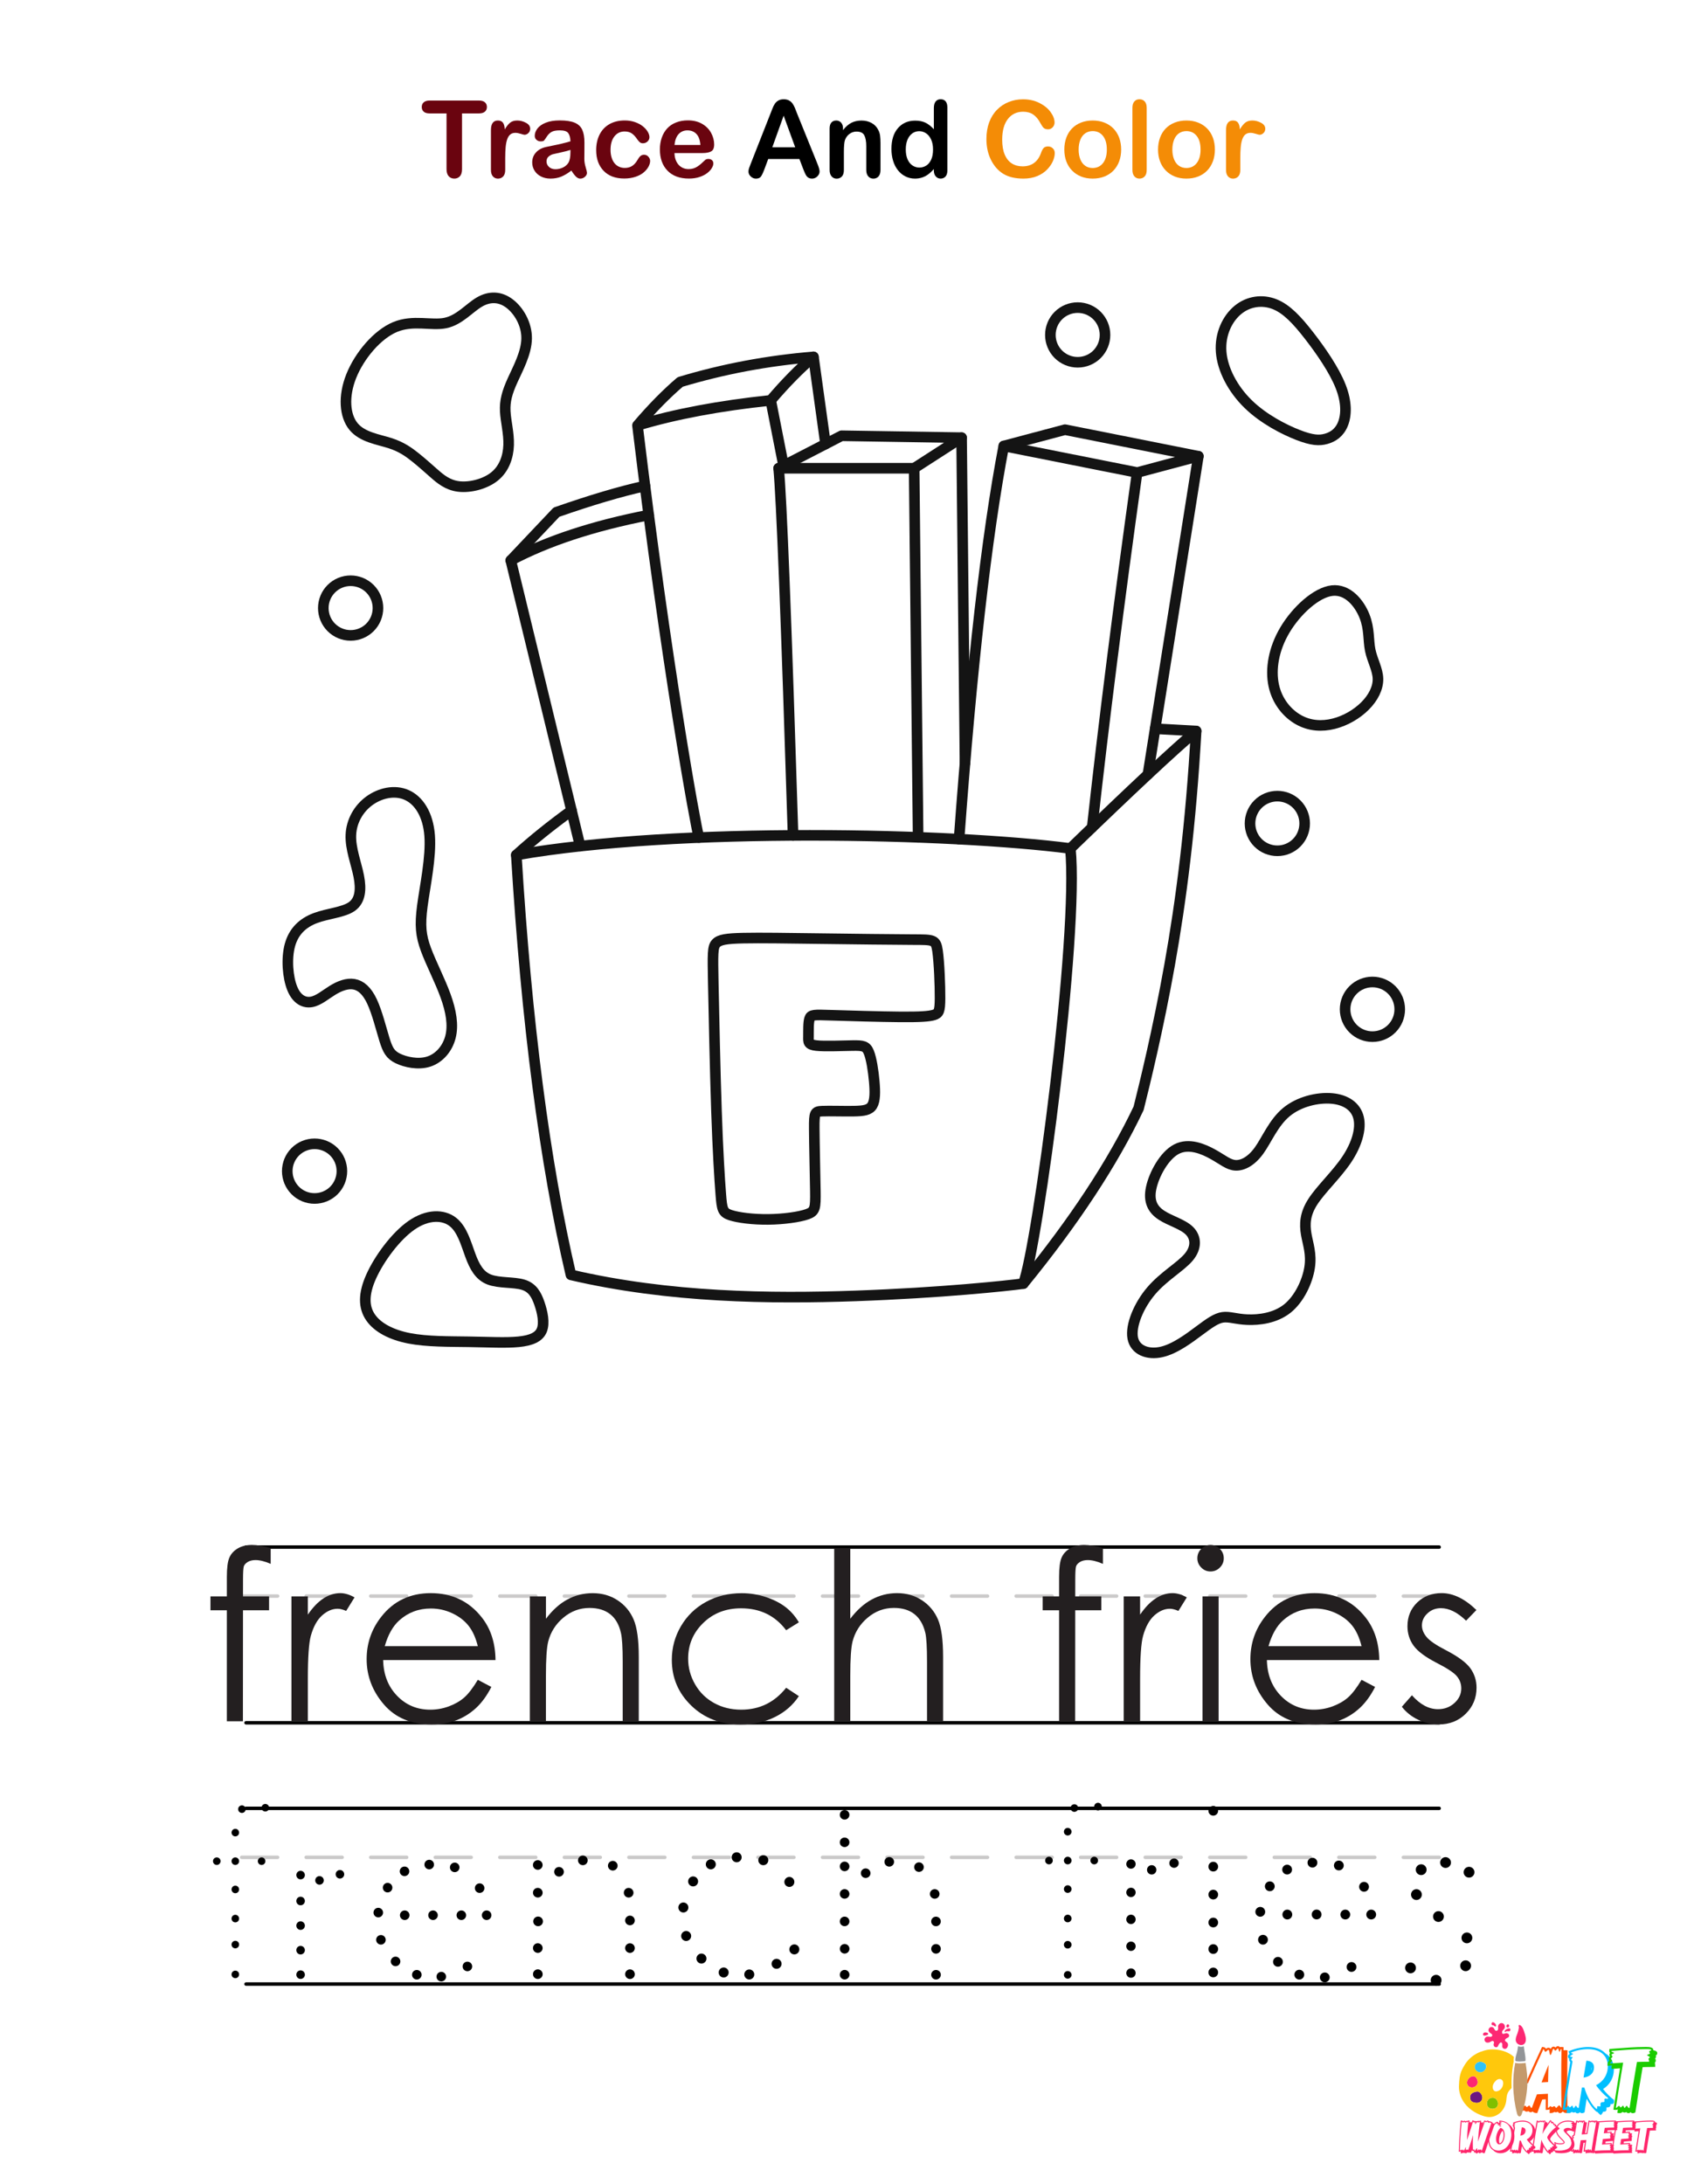 <?xml version="1.0" encoding="UTF-8"?> <svg xmlns="http://www.w3.org/2000/svg" xmlns:xlink="http://www.w3.org/1999/xlink" version="1.1" x="0px" y="0px" viewBox="0 0 612 792" style="enable-background:new 0 0 612 792;" xml:space="preserve"> <style type="text/css"> .st0{fill:#FFFFFF;} .st1{fill:#6D1782;} .st2{fill:#FF5100;} .st3{fill:#00BFFF;} .st4{fill:#1BCC00;} .st5{fill:#FD2873;} .st6{fill:#30C2F6;} .st7{fill:#80BF00;} .st8{fill:#C49A6C;} .st9{fill:#939598;} .st10{fill:#FFC80C;} .st11{fill:#FF266B;} .st12{fill:#6A040F;} .st13{fill:#F48C06;} .st14{fill:none;stroke:#CAC9C9;stroke-width:1.263;stroke-linecap:round;stroke-linejoin:round;} .st15{fill:none;stroke:#000000;stroke-width:1.263;stroke-linecap:round;stroke-linejoin:round;} .st16{fill:none;stroke:#141414;stroke-width:6.125;stroke-linecap:round;stroke-linejoin:round;} .st17{fill:none;stroke:#CAC9C9;stroke-width:1.267;stroke-linecap:round;stroke-linejoin:round;} .st18{fill:none;stroke:#000000;stroke-width:1.267;stroke-linecap:round;stroke-linejoin:round;} .st19{fill:#231F20;} .st20{fill:none;stroke:#141414;stroke-width:3.17;stroke-linecap:round;stroke-linejoin:round;} .st21{fill:none;stroke:#CAC9C9;stroke-width:1.503;stroke-linecap:round;stroke-linejoin:round;} .st22{fill:none;stroke:#000000;stroke-width:1.503;stroke-linecap:round;stroke-linejoin:round;} .st23{fill:none;stroke:#141414;stroke-width:7.289;stroke-linecap:round;stroke-linejoin:round;} .st24{fill:none;stroke:#CAC9C9;stroke-width:1.324;stroke-linecap:round;stroke-linejoin:round;} .st25{fill:none;stroke:#000000;stroke-width:1.324;stroke-linecap:round;stroke-linejoin:round;} .st26{fill:none;stroke:#141414;stroke-width:6.421;stroke-linecap:round;stroke-linejoin:round;} .st27{fill:none;stroke:#CAC9C9;stroke-width:1.253;stroke-linecap:round;stroke-linejoin:round;} .st28{fill:none;stroke:#000000;stroke-width:1.253;stroke-linecap:round;stroke-linejoin:round;} .st29{fill:none;stroke:#141414;stroke-width:3.814;stroke-linecap:round;stroke-linejoin:round;} .st30{fill:none;stroke:#CAC9C9;stroke-width:1.27;stroke-linecap:round;stroke-linejoin:round;} .st31{fill:none;stroke:#000000;stroke-width:1.27;stroke-linecap:round;stroke-linejoin:round;} .st32{fill:none;stroke:#141414;stroke-width:3.865;stroke-linecap:round;stroke-linejoin:round;} .st33{fill:none;stroke:#CAC9C9;stroke-width:1.332;stroke-linecap:round;stroke-linejoin:round;} .st34{fill:none;stroke:#000000;stroke-width:1.332;stroke-linecap:round;stroke-linejoin:round;} .st35{fill:none;stroke:#141414;stroke-width:3.333;stroke-linecap:round;stroke-linejoin:round;} .st36{fill:none;stroke:#CAC9C9;stroke-width:1.285;stroke-linecap:round;stroke-linejoin:round;} .st37{fill:none;stroke:#000000;stroke-width:1.285;stroke-linecap:round;stroke-linejoin:round;} .st38{fill:none;stroke:#141414;stroke-width:3.912;stroke-linecap:round;stroke-linejoin:round;} .st39{fill:none;stroke:#CAC9C9;stroke-width:1.232;stroke-linecap:round;stroke-linejoin:round;} .st40{fill:none;stroke:#000000;stroke-width:1.232;stroke-linecap:round;stroke-linejoin:round;} .st41{fill:none;stroke:#141414;stroke-width:5.978;stroke-linecap:round;stroke-linejoin:round;} .st42{fill:none;stroke:#CAC9C9;stroke-width:1.256;stroke-linecap:round;stroke-linejoin:round;} .st43{fill:none;stroke:#000000;stroke-width:1.256;stroke-linecap:round;stroke-linejoin:round;} .st44{fill:none;stroke:#141414;stroke-width:3.17;stroke-linecap:round;stroke-linejoin:round;} .st45{fill:none;stroke:#CAC9C9;stroke-width:1.255;stroke-linecap:round;stroke-linejoin:round;} .st46{fill:none;stroke:#000000;stroke-width:1.255;stroke-linecap:round;stroke-linejoin:round;} .st47{fill:none;stroke:#141414;stroke-width:3.82;stroke-linecap:round;stroke-linejoin:round;} .st48{fill:none;stroke:#CAC9C9;stroke-width:1.286;stroke-linecap:round;stroke-linejoin:round;} .st49{fill:none;stroke:#000000;stroke-width:1.286;stroke-linecap:round;stroke-linejoin:round;} .st50{fill:none;stroke:#141414;stroke-width:3.912;stroke-linecap:round;stroke-linejoin:round;} .st51{fill:none;stroke:#CAC9C9;stroke-width:1.269;stroke-linecap:round;stroke-linejoin:round;} .st52{fill:none;stroke:#000000;stroke-width:1.269;stroke-linecap:round;stroke-linejoin:round;} .st53{fill:none;stroke:#141414;stroke-width:3.863;stroke-linecap:round;stroke-linejoin:round;} .st54{fill:none;stroke:#000000;stroke-width:1.28;stroke-linecap:round;stroke-linejoin:round;} .st55{fill:none;stroke:#CAC9C9;stroke-width:1.28;stroke-linecap:round;stroke-linejoin:round;} .st56{fill:none;stroke:#141414;stroke-width:3.896;stroke-linecap:round;stroke-linejoin:round;} .st57{fill:none;stroke:#CAC9C9;stroke-width:1.262;stroke-linecap:round;stroke-linejoin:round;} .st58{fill:none;stroke:#000000;stroke-width:1.262;stroke-linecap:round;stroke-linejoin:round;} .st59{fill:none;stroke:#141414;stroke-width:3.842;stroke-linecap:round;stroke-linejoin:round;} .st60{fill:none;stroke:#CAC9C9;stroke-width:1.404;stroke-linecap:round;stroke-linejoin:round;} .st61{fill:none;stroke:#000000;stroke-width:1.404;stroke-linecap:round;stroke-linejoin:round;} .st62{fill:none;stroke:#141414;stroke-width:6.809;stroke-linecap:round;stroke-linejoin:round;} .st63{fill:none;stroke:#CAC9C9;stroke-width:1.337;stroke-linecap:round;stroke-linejoin:round;} .st64{fill:none;stroke:#000000;stroke-width:1.337;stroke-linecap:round;stroke-linejoin:round;} .st65{fill:none;stroke:#141414;stroke-width:7.486;stroke-linecap:round;stroke-linejoin:round;} .st66{fill:none;stroke:#CAC9C9;stroke-width:1.27;stroke-linecap:round;stroke-linejoin:round;} .st67{fill:none;stroke:#000000;stroke-width:1.27;stroke-linecap:round;stroke-linejoin:round;} .st68{fill:none;stroke:#141414;stroke-width:5.106;stroke-linecap:round;stroke-linejoin:round;} .st69{fill:none;stroke:#CAC9C9;stroke-width:1.272;stroke-linecap:round;stroke-linejoin:round;} .st70{fill:none;stroke:#000000;stroke-width:1.272;stroke-linecap:round;stroke-linejoin:round;} .st71{fill:none;stroke:#141414;stroke-width:3.872;stroke-linecap:round;stroke-linejoin:round;} .st72{fill:none;stroke:#CAC9C9;stroke-width:1.224;stroke-linecap:round;stroke-linejoin:round;} .st73{fill:none;stroke:#000000;stroke-width:1.224;stroke-linecap:round;stroke-linejoin:round;} .st74{fill:none;stroke:#141414;stroke-width:3.062;stroke-linecap:round;stroke-linejoin:round;} .st75{fill:none;stroke:#CAC9C9;stroke-width:1.3;stroke-linecap:round;stroke-linejoin:round;} .st76{fill:none;stroke:#000000;stroke-width:1.3;stroke-linecap:round;stroke-linejoin:round;} .st77{fill:none;stroke:#141414;stroke-width:6.306;stroke-linecap:round;stroke-linejoin:round;} .st78{fill:none;stroke:#CAC9C9;stroke-width:1.366;stroke-linecap:round;stroke-linejoin:round;} .st79{fill:none;stroke:#000000;stroke-width:1.366;stroke-linecap:round;stroke-linejoin:round;} .st80{fill:none;stroke:#141414;stroke-width:7.645;stroke-linecap:round;stroke-linejoin:round;} .st81{fill:none;stroke:#CAC9C9;stroke-width:1.262;stroke-linecap:round;stroke-linejoin:round;} .st82{fill:none;stroke:#000000;stroke-width:1.262;stroke-linecap:round;stroke-linejoin:round;} .st83{fill:none;stroke:#141414;stroke-width:3.842;stroke-linecap:round;stroke-linejoin:round;} .st84{fill:none;stroke:#CAC9C9;stroke-width:1.269;stroke-linecap:round;stroke-linejoin:round;} .st85{fill:none;stroke:#000000;stroke-width:1.269;stroke-linecap:round;stroke-linejoin:round;} .st86{fill:none;stroke:#141414;stroke-width:6.153;stroke-linecap:round;stroke-linejoin:round;} .st87{fill:none;stroke:#CAC9C9;stroke-width:1.242;stroke-linecap:round;stroke-linejoin:round;} .st88{fill:none;stroke:#000000;stroke-width:1.242;stroke-linecap:round;stroke-linejoin:round;} .st89{fill:none;stroke:#141414;stroke-width:3.937;stroke-linecap:round;stroke-linejoin:round;} .st90{fill:none;stroke:#CAC9C9;stroke-width:1.32;stroke-linecap:round;stroke-linejoin:round;} .st91{fill:none;stroke:#000000;stroke-width:1.32;stroke-linecap:round;stroke-linejoin:round;} .st92{fill:none;stroke:#141414;stroke-width:6.4;stroke-linecap:round;stroke-linejoin:round;} .st93{fill:none;stroke:#CAC9C9;stroke-width:1.414;stroke-linecap:round;stroke-linejoin:round;} .st94{fill:none;stroke:#000000;stroke-width:1.414;stroke-linecap:round;stroke-linejoin:round;} .st95{fill:none;stroke:#141414;stroke-width:7.912;stroke-linecap:round;stroke-linejoin:round;} .st96{fill:none;stroke:#CAC9C9;stroke-width:1.255;stroke-linecap:round;stroke-linejoin:round;} .st97{fill:none;stroke:#000000;stroke-width:1.255;stroke-linecap:round;stroke-linejoin:round;} .st98{fill:none;stroke:#141414;stroke-width:3.818;stroke-linecap:round;stroke-linejoin:round;} .st99{fill:none;stroke:#CAC9C9;stroke-width:1.219;stroke-linecap:round;stroke-linejoin:round;} .st100{fill:none;stroke:#000000;stroke-width:1.219;stroke-linecap:round;stroke-linejoin:round;} .st101{fill:none;stroke:#141414;stroke-width:3.709;stroke-linecap:round;stroke-linejoin:round;} .st102{fill:none;stroke:#141414;stroke-width:3.876;stroke-linecap:round;stroke-linejoin:round;} .st103{fill:none;stroke:#CAC9C9;stroke-width:1.223;stroke-linecap:round;stroke-linejoin:round;} .st104{fill:none;stroke:#000000;stroke-width:1.223;stroke-linecap:round;stroke-linejoin:round;} .st105{fill:none;stroke:#CAC9C9;stroke-width:1.329;stroke-linecap:round;stroke-linejoin:round;} .st106{fill:none;stroke:#000000;stroke-width:1.329;stroke-linecap:round;stroke-linejoin:round;} .st107{fill:none;stroke:#141414;stroke-width:6.444;stroke-linecap:round;stroke-linejoin:round;} .st108{fill:none;stroke:#CAC9C9;stroke-width:1.246;stroke-linecap:round;stroke-linejoin:round;} .st109{fill:none;stroke:#000000;stroke-width:1.246;stroke-linecap:round;stroke-linejoin:round;} .st110{fill:none;stroke:#141414;stroke-width:3.95;stroke-linecap:round;stroke-linejoin:round;} .st111{fill:none;stroke:#CAC9C9;stroke-width:1.277;stroke-linecap:round;stroke-linejoin:round;} .st112{fill:none;stroke:#000000;stroke-width:1.277;stroke-linecap:round;stroke-linejoin:round;} .st113{fill:none;stroke:#141414;stroke-width:6.195;stroke-linecap:round;stroke-linejoin:round;} .st114{fill:none;stroke:#CAC9C9;stroke-width:1.252;stroke-linecap:round;stroke-linejoin:round;} .st115{fill:none;stroke:#000000;stroke-width:1.252;stroke-linecap:round;stroke-linejoin:round;} .st116{fill:none;stroke:#141414;stroke-width:3.809;stroke-linecap:round;stroke-linejoin:round;} .st117{fill:none;stroke:#CAC9C9;stroke-width:1.278;stroke-linecap:round;stroke-linejoin:round;} .st118{fill:none;stroke:#000000;stroke-width:1.278;stroke-linecap:round;stroke-linejoin:round;} .st119{fill:none;stroke:#141414;stroke-width:6.196;stroke-linecap:round;stroke-linejoin:round;} .st120{fill:none;stroke:#CAC9C9;stroke-width:1.373;stroke-linecap:round;stroke-linejoin:round;} .st121{fill:none;stroke:#000000;stroke-width:1.373;stroke-linecap:round;stroke-linejoin:round;} .st122{fill:none;stroke:#141414;stroke-width:7.684;stroke-linecap:round;stroke-linejoin:round;} .st123{fill:none;stroke:#000000;stroke-width:1.224;stroke-linecap:round;stroke-linejoin:round;} .st124{fill:none;stroke:#CAC9C9;stroke-width:1.224;stroke-linecap:round;stroke-linejoin:round;} .st125{fill:none;stroke:#141414;stroke-width:3.726;stroke-linecap:round;stroke-linejoin:round;} .st126{fill:none;stroke:#CAC9C9;stroke-width:1.26;stroke-linecap:round;stroke-linejoin:round;} .st127{fill:none;stroke:#000000;stroke-width:1.26;stroke-linecap:round;stroke-linejoin:round;} .st128{fill:none;stroke:#141414;stroke-width:6.111;stroke-linecap:round;stroke-linejoin:round;} .st129{fill:none;stroke:#CAC9C9;stroke-width:1.263;stroke-linecap:round;stroke-linejoin:round;} .st130{fill:none;stroke:#000000;stroke-width:1.263;stroke-linecap:round;stroke-linejoin:round;} .st131{fill:none;stroke:#141414;stroke-width:3.843;stroke-linecap:round;stroke-linejoin:round;} .st132{fill:none;stroke:#CAC9C9;stroke-width:1.407;stroke-linecap:round;stroke-linejoin:round;} .st133{fill:none;stroke:#000000;stroke-width:1.407;stroke-linecap:round;stroke-linejoin:round;} .st134{fill:none;stroke:#141414;stroke-width:6.822;stroke-linecap:round;stroke-linejoin:round;} .st135{fill:none;stroke:#CAC9C9;stroke-width:1.571;stroke-linecap:round;stroke-linejoin:round;} .st136{fill:none;stroke:#000000;stroke-width:1.571;stroke-linecap:round;stroke-linejoin:round;} .st137{fill:none;stroke:#141414;stroke-width:9.167;stroke-linecap:round;stroke-linejoin:round;} .st138{fill:none;stroke:#000000;stroke-width:1.297;stroke-linecap:round;stroke-linejoin:round;} .st139{fill:none;stroke:#CAC9C9;stroke-width:1.297;stroke-linecap:round;stroke-linejoin:round;} .st140{fill:none;stroke:#141414;stroke-width:3.946;stroke-linecap:round;stroke-linejoin:round;} .st141{fill:none;stroke:#CAC9C9;stroke-width:1.263;stroke-linecap:round;stroke-linejoin:round;} .st142{fill:none;stroke:#000000;stroke-width:1.263;stroke-linecap:round;stroke-linejoin:round;} .st143{fill:none;stroke:#141414;stroke-width:3.842;stroke-linecap:round;stroke-linejoin:round;} .st144{fill:none;stroke:#CAC9C9;stroke-width:1.308;stroke-linecap:round;stroke-linejoin:round;} .st145{fill:none;stroke:#000000;stroke-width:1.308;stroke-linecap:round;stroke-linejoin:round;} .st146{fill:none;stroke:#141414;stroke-width:7.632;stroke-linecap:round;stroke-linejoin:round;} .st147{fill:none;stroke:#CAC9C9;stroke-width:1.343;stroke-linecap:round;stroke-linejoin:round;} .st148{fill:none;stroke:#000000;stroke-width:1.343;stroke-linecap:round;stroke-linejoin:round;} .st149{fill:none;stroke:#141414;stroke-width:6.513;stroke-linecap:round;stroke-linejoin:round;} .st150{fill:none;stroke:#CAC9C9;stroke-width:1.265;stroke-linecap:round;stroke-linejoin:round;} .st151{fill:none;stroke:#000000;stroke-width:1.265;stroke-linecap:round;stroke-linejoin:round;} .st152{fill:none;stroke:#141414;stroke-width:3.849;stroke-linecap:round;stroke-linejoin:round;} .st153{fill:none;stroke:#CAC9C9;stroke-width:1.315;stroke-linecap:round;stroke-linejoin:round;} .st154{fill:none;stroke:#000000;stroke-width:1.315;stroke-linecap:round;stroke-linejoin:round;} .st155{fill:none;stroke:#141414;stroke-width:6.378;stroke-linecap:round;stroke-linejoin:round;} .st156{fill:none;stroke:#CAC9C9;stroke-width:1.234;stroke-linecap:round;stroke-linejoin:round;} .st157{fill:none;stroke:#000000;stroke-width:1.234;stroke-linecap:round;stroke-linejoin:round;} .st158{fill:none;stroke:#141414;stroke-width:3.755;stroke-linecap:round;stroke-linejoin:round;} .st159{fill:none;stroke:#CAC9C9;stroke-width:1.323;stroke-linecap:round;stroke-linejoin:round;} .st160{fill:none;stroke:#000000;stroke-width:1.323;stroke-linecap:round;stroke-linejoin:round;} .st161{fill:none;stroke:#141414;stroke-width:6.416;stroke-linecap:round;stroke-linejoin:round;} .st162{fill:none;stroke:#CAC9C9;stroke-width:1.331;stroke-linecap:round;stroke-linejoin:round;} .st163{fill:none;stroke:#000000;stroke-width:1.331;stroke-linecap:round;stroke-linejoin:round;} .st164{fill:none;stroke:#141414;stroke-width:7.766;stroke-linecap:round;stroke-linejoin:round;} .st165{fill:none;stroke:#000000;stroke-width:1.266;stroke-linecap:round;stroke-linejoin:round;} .st166{fill:none;stroke:#CAC9C9;stroke-width:1.266;stroke-linecap:round;stroke-linejoin:round;} .st167{fill:none;stroke:#141414;stroke-width:3.853;stroke-linecap:round;stroke-linejoin:round;} .st168{fill:none;stroke:#CAC9C9;stroke-width:1.312;stroke-linecap:round;stroke-linejoin:round;} .st169{fill:none;stroke:#000000;stroke-width:1.312;stroke-linecap:round;stroke-linejoin:round;} .st170{fill:none;stroke:#141414;stroke-width:6.365;stroke-linecap:round;stroke-linejoin:round;} .st171{fill:none;stroke:#CAC9C9;stroke-width:1.308;stroke-linecap:round;stroke-linejoin:round;} .st172{fill:none;stroke:#000000;stroke-width:1.308;stroke-linecap:round;stroke-linejoin:round;} .st173{fill:none;stroke:#141414;stroke-width:7.359;stroke-linecap:round;stroke-linejoin:round;} .st174{fill:none;stroke:#CAC9C9;stroke-width:1.25;stroke-linecap:round;stroke-linejoin:round;} .st175{fill:none;stroke:#000000;stroke-width:1.25;stroke-linecap:round;stroke-linejoin:round;} .st176{fill:none;stroke:#141414;stroke-width:3.805;stroke-linecap:round;stroke-linejoin:round;} .st177{fill:none;stroke:#CAC9C9;stroke-width:1.295;stroke-linecap:round;stroke-linejoin:round;} .st178{fill:none;stroke:#000000;stroke-width:1.295;stroke-linecap:round;stroke-linejoin:round;} .st179{fill:none;stroke:#141414;stroke-width:6.282;stroke-linecap:round;stroke-linejoin:round;} .st180{fill:none;stroke:#CAC9C9;stroke-width:1.383;stroke-linecap:round;stroke-linejoin:round;} .st181{fill:none;stroke:#000000;stroke-width:1.383;stroke-linecap:round;stroke-linejoin:round;} .st182{fill:none;stroke:#141414;stroke-width:6.707;stroke-linecap:round;stroke-linejoin:round;} .st183{fill:none;stroke:#CAC9C9;stroke-width:1.259;stroke-linecap:round;stroke-linejoin:round;} .st184{fill:none;stroke:#000000;stroke-width:1.035;stroke-linecap:round;stroke-linejoin:round;} .st185{fill:none;stroke:#000000;stroke-width:1.259;stroke-linecap:round;stroke-linejoin:round;} .st186{fill:none;stroke:#000000;stroke-width:1.305;stroke-linecap:round;stroke-linejoin:round;} .st187{fill:none;stroke:#141414;stroke-width:3.832;stroke-linecap:round;stroke-linejoin:round;} .st188{fill:none;stroke:#CAC9C9;stroke-width:1.327;stroke-linecap:round;stroke-linejoin:round;} .st189{fill:none;stroke:#000000;stroke-width:1.327;stroke-linecap:round;stroke-linejoin:round;} .st190{fill:none;stroke:#141414;stroke-width:7.743;stroke-linecap:round;stroke-linejoin:round;} .st191{fill:none;stroke:#CAC9C9;stroke-width:1.567;stroke-linecap:round;stroke-linejoin:round;} .st192{fill:none;stroke:#000000;stroke-width:1.567;stroke-linecap:round;stroke-linejoin:round;} .st193{fill:none;stroke:#141414;stroke-width:7.599;stroke-linecap:round;stroke-linejoin:round;} .st194{fill:none;stroke:#CAC9C9;stroke-width:1.255;stroke-linecap:round;stroke-linejoin:round;} .st195{fill:none;stroke:#000000;stroke-width:1.255;stroke-linecap:round;stroke-linejoin:round;} .st196{fill:none;stroke:#141414;stroke-width:3.819;stroke-linecap:round;stroke-linejoin:round;} .st197{fill:none;stroke:#CAC9C9;stroke-width:1.258;stroke-linecap:round;stroke-linejoin:round;} .st198{fill:none;stroke:#000000;stroke-width:1.258;stroke-linecap:round;stroke-linejoin:round;} .st199{fill:none;stroke:#141414;stroke-width:3.83;stroke-linecap:round;stroke-linejoin:round;} .st200{fill:none;stroke:#CAC9C9;stroke-width:1.357;stroke-linecap:round;stroke-linejoin:round;} .st201{fill:none;stroke:#000000;stroke-width:1.357;stroke-linecap:round;stroke-linejoin:round;} .st202{fill:none;stroke:#141414;stroke-width:6.579;stroke-linecap:round;stroke-linejoin:round;} .st203{fill:none;stroke:#CAC9C9;stroke-width:1.294;stroke-linecap:round;stroke-linejoin:round;} .st204{fill:none;stroke:#000000;stroke-width:1.294;stroke-linecap:round;stroke-linejoin:round;} .st205{fill:none;stroke:#141414;stroke-width:3.938;stroke-linecap:round;stroke-linejoin:round;} .st206{fill:none;stroke:#CAC9C9;stroke-width:1.319;stroke-linecap:round;stroke-linejoin:round;} .st207{fill:none;stroke:#000000;stroke-width:1.319;stroke-linecap:round;stroke-linejoin:round;} .st208{fill:none;stroke:#141414;stroke-width:6.399;stroke-linecap:round;stroke-linejoin:round;} .st209{fill:none;stroke:#CAC9C9;stroke-width:1.262;stroke-linecap:round;stroke-linejoin:round;} .st210{fill:none;stroke:#000000;stroke-width:1.262;stroke-linecap:round;stroke-linejoin:round;} .st211{fill:none;stroke:#141414;stroke-width:7.101;stroke-linecap:round;stroke-linejoin:round;} .st212{fill:none;stroke:#000000;stroke-width:1.277;stroke-linecap:round;stroke-linejoin:round;} .st213{fill:none;stroke:#CAC9C9;stroke-width:1.277;stroke-linecap:round;stroke-linejoin:round;} .st214{fill:none;stroke:#141414;stroke-width:3.887;stroke-linecap:round;stroke-linejoin:round;} .st215{fill:none;stroke:#CAC9C9;stroke-width:1.329;stroke-linecap:round;stroke-linejoin:round;} .st216{fill:none;stroke:#000000;stroke-width:1.329;stroke-linecap:round;stroke-linejoin:round;} .st217{fill:none;stroke:#141414;stroke-width:5.99;stroke-linecap:round;stroke-linejoin:round;} .st218{fill:none;stroke:#CAC9C9;stroke-width:1.245;stroke-linecap:round;stroke-linejoin:round;} .st219{fill:none;stroke:#000000;stroke-width:1.245;stroke-linecap:round;stroke-linejoin:round;} .st220{fill:none;stroke:#141414;stroke-width:3.79;stroke-linecap:round;stroke-linejoin:round;} .st221{fill:none;stroke:#CAC9C9;stroke-width:1.417;stroke-linecap:round;stroke-linejoin:round;} .st222{fill:none;stroke:#000000;stroke-width:1.417;stroke-linecap:round;stroke-linejoin:round;} .st223{fill:none;stroke:#141414;stroke-width:6.871;stroke-linecap:round;stroke-linejoin:round;} .st224{fill:none;stroke:#141414;stroke-width:3.888;stroke-linecap:round;stroke-linejoin:round;} .st225{fill:none;stroke:#CAC9C9;stroke-width:1.29;stroke-linecap:round;stroke-linejoin:round;} .st226{fill:none;stroke:#000000;stroke-width:1.29;stroke-linecap:round;stroke-linejoin:round;} .st227{fill:none;stroke:#141414;stroke-width:3.927;stroke-linecap:round;stroke-linejoin:round;} .st228{fill:none;stroke:#CAC9C9;stroke-width:1.348;stroke-linecap:round;stroke-linejoin:round;} .st229{fill:none;stroke:#000000;stroke-width:1.348;stroke-linecap:round;stroke-linejoin:round;} .st230{fill:none;stroke:#141414;stroke-width:7.589;stroke-linecap:round;stroke-linejoin:round;} .st231{fill:none;stroke:#CAC9C9;stroke-width:1.272;stroke-linecap:round;stroke-linejoin:round;} .st232{fill:none;stroke:#000000;stroke-width:1.272;stroke-linecap:round;stroke-linejoin:round;} .st233{fill:none;stroke:#141414;stroke-width:3.872;stroke-linecap:round;stroke-linejoin:round;} .st234{fill:none;stroke:#CAC9C9;stroke-width:1.336;stroke-linecap:round;stroke-linejoin:round;} .st235{fill:none;stroke:#000000;stroke-width:1.336;stroke-linecap:round;stroke-linejoin:round;} .st236{fill:none;stroke:#141414;stroke-width:6.018;stroke-linecap:round;stroke-linejoin:round;} .st237{fill:none;stroke:#CAC9C9;stroke-width:1.257;stroke-linecap:round;stroke-linejoin:round;} .st238{fill:none;stroke:#000000;stroke-width:1.257;stroke-linecap:round;stroke-linejoin:round;} .st239{fill:none;stroke:#141414;stroke-width:3.825;stroke-linecap:round;stroke-linejoin:round;} .st240{fill:none;stroke:#CAC9C9;stroke-width:1.363;stroke-linecap:round;stroke-linejoin:round;} .st241{fill:none;stroke:#000000;stroke-width:1.363;stroke-linecap:round;stroke-linejoin:round;} .st242{fill:none;stroke:#141414;stroke-width:7.955;stroke-linecap:round;stroke-linejoin:round;} .st243{fill:none;stroke:#CAC9C9;stroke-width:1.279;stroke-linecap:round;stroke-linejoin:round;} .st244{fill:none;stroke:#000000;stroke-width:1.279;stroke-linecap:round;stroke-linejoin:round;} .st245{fill:none;stroke:#141414;stroke-width:6.204;stroke-linecap:round;stroke-linejoin:round;} .st246{fill:none;stroke:#CAC9C9;stroke-width:1.247;stroke-linecap:round;stroke-linejoin:round;} .st247{fill:none;stroke:#000000;stroke-width:1.247;stroke-linecap:round;stroke-linejoin:round;} .st248{fill:none;stroke:#141414;stroke-width:3.119;stroke-linecap:round;stroke-linejoin:round;} .st249{fill:none;stroke:#CAC9C9;stroke-width:1.506;stroke-linecap:round;stroke-linejoin:round;} .st250{fill:none;stroke:#000000;stroke-width:1.506;stroke-linecap:round;stroke-linejoin:round;} .st251{fill:none;stroke:#141414;stroke-width:7.306;stroke-linecap:round;stroke-linejoin:round;} .st252{fill:none;stroke:#CAC9C9;stroke-width:1.341;stroke-linecap:round;stroke-linejoin:round;} .st253{fill:none;stroke:#000000;stroke-width:1.341;stroke-linecap:round;stroke-linejoin:round;} .st254{fill:none;stroke:#141414;stroke-width:7.826;stroke-linecap:round;stroke-linejoin:round;} </style> <g id="white_bg"> <rect class="st0" width="612" height="792"></rect> </g> <g id="logo"> <g> <rect x="518.4" y="733.28" class="st0" width="93.6" height="58.72"></rect> <g> <path class="st1" d="M536.64,758.6c-0.65-0.46-2.14,0.05-2.76,0.54c-0.75,0.6-0.75,2.1-0.07,2.77c0.17,0.17,0.4,0.27,0.63,0.36 c0.89,0.33,1.99,0.39,2.7-0.24c0.49-0.44,0.7-1.16,0.58-1.81C537.6,759.56,537.18,758.98,536.64,758.6z"></path> <g> <path class="st2" d="M551.59,764.16c-0.03,0-0.03-0.03-0.03-0.06c-0.18,0.09-0.36,0.15-0.61,0.15c-0.15,0-0.52-0.12-1.13-0.46 l0.27-0.64c0.61-1.4,1.22-2.83,1.86-4.26c-0.27-0.18-0.46-0.33-0.46-0.76c0-0.4,0.18-0.61,0.43-0.76 c-0.12-0.15-0.21-0.33-0.21-0.61c0-0.24,0.06-0.43,0.15-0.55c-0.21-0.24-0.3-0.64-0.18-1.34c0.33-0.03,1.22-0.12,1.55-0.15 c0.33-0.03,0.21-0.03,0.55-0.06c1.79-4.02,3.8-8.46,5.63-12.41c0.97,0,1.25,0.3,1.43,0.7c0.24-0.24,0.52-0.43,0.88-0.43 c0.43,0,0.67,0.18,0.85,0.46c0.21-0.49,0.49-0.85,1-0.85c0.37,0,0.55,0.15,0.73,0.33c0.21-0.27,0.46-0.49,0.85-0.49 c0.37,0,0.58,0.15,0.73,0.37c0.15-0.06,0.33-0.09,0.55-0.09l0.79,0.06v1.06c0.03,0.03,0.06,0.06,0.09,0.12 c0.12-0.06,0.3-0.09,0.55-0.09l0.79,0.06c-0.06,3.5-0.09,7.79-0.09,11.35s0.03,7.88,0.09,11.41c-1.22,0-1.46-0.3-1.67-0.64 c-0.3,0.33-0.58,0.64-1.03,0.64c-0.46,0-0.67-0.24-0.82-0.49c-0.18,0.09-0.4,0.21-0.67,0.21c-0.27,0-0.43-0.06-0.58-0.15 c-0.24,0.21-0.64,0.43-1.7,0.43v-1.37c-0.27,0.12-0.7,0.21-1.43,0.21v-3.86c-0.37,0.03-0.76,0.06-1.25,0.09 c-0.3,0.79-0.61,1.64-0.91,2.43c-0.24,0.67-0.67,1.83-0.91,2.49c-1.03,0-1.43-0.27-1.67-0.58c-0.18,0.15-0.4,0.27-0.7,0.27 c-0.46,0-0.64-0.18-0.79-0.4c-0.18,0.09-0.4,0.18-0.64,0.18c-0.52,0-0.76-0.18-0.91-0.46c-0.15,0.09-0.33,0.15-0.58,0.15 c-0.18,0-0.55-0.12-1.16-0.46L551.59,764.16z M551.86,763.04c0.4,0,0.12,0.76,0.58,0.76c0.24,0,0.58-0.24,0.85-0.24 c0.4,0,0.3,0.46,0.58,0.46s0.58-0.52,0.91-0.52c0.43,0,0.21,0.82,0.94,0.82c0.61-1.61,1.19-3.26,1.83-4.9 c1.37-0.09,2.77-0.15,3.99-0.21c-0.03,1.7-0.03,3.44-0.03,5.11c0.43,0,0.7-0.61,1-0.61c0.24,0,0.24,0.33,0.52,0.33 c0.24,0,0.46-0.3,0.79-0.3c0.43,0,0.49,0.58,0.7,0.58c0.27,0,0.73-0.88,1.1-0.88c0.4,0,0.64,0.88,0.85,0.88 c-0.12-7.03-0.12-14.27,0-21.29c-0.55-0.09-0.33,0.91-0.67,0.91c-0.36,0-0.36-1.19-0.64-1.19c-0.21,0-0.64,0.82-0.94,0.82 c-0.27,0-0.43-0.67-0.64-0.67c-0.43,0-0.67,2.22-1.13,2.22c-0.4,0-0.24-1.83-0.73-1.83c-0.3,0-0.73,0.67-1.06,0.67 c-0.43,0-0.46-0.94-0.76-0.94c-1.89,4.11-3.77,8.24-5.6,12.38c-0.67,0.06-1.31,0.12-1.98,0.18c-0.03,0.18,0.91,0.49,0.91,0.67 c0,0.18-0.76,0.27-0.76,0.52s0.82,0.4,0.82,0.64c0,0.3-1.03,0.52-1.03,0.73c0,0.15,0.73,0.24,0.46,0.88 c-0.64,1.49-1.28,2.98-1.92,4.44C551.19,763.67,551.49,763.04,551.86,763.04z M561.78,748.71c-0.09,2.07-0.15,4.14-0.18,6.24 c-0.79,0.03-1.58,0.12-2.37,0.15C560.04,752.97,560.92,750.81,561.78,748.71z"></path> <path class="st3" d="M568.29,766.17l0.12-0.82c0.03-0.15,0.03-0.3,0.06-0.46c-0.18,0.09-0.4,0.18-0.7,0.18l-0.91-0.06l0.12-0.82 c0.88-5.93,1.79-11.38,2.68-16.52c-0.21-0.21-0.43-0.4-0.43-0.85c0-0.15,0.03-0.27,0.06-0.37c-0.27-0.12-0.46-0.33-0.46-0.79 c0-0.4,0.24-0.67,0.58-0.91c-0.15-0.21-0.27-0.49-0.4-0.91c2.13-0.97,4.9-1.58,7.06-1.58c2.8,0,4.96,0.82,6.33,2.31 c1.98,1.19,3.07,3.19,3.07,5.84c0,3.01-1.52,5.6-3.92,7.09c1.03,1.37,2.74,3.07,3.95,3.95l0.03,0.46c0,0.82-0.4,1.06-0.97,1.06 c-0.12,0-0.21-0.03-0.3-0.06v0.15c0,0.64-0.24,1.1-1.31,1.1h-0.18c0,0.06,0.03,0.15,0.03,0.21c0,1.06-0.03,1.34-1.25,1.34 c-0.06,0.3-0.27,0.7-0.85,1.25c-0.43-0.33-0.88-0.76-1.31-1.25c-0.03,0.03-0.06,0.06-0.09,0.12c-1.37-1.1-2.65-2.83-3.71-4.81 c-0.24,1.67-0.52,3.41-0.76,4.96c-0.43,0.18-0.7,0.27-0.88,0.27c-0.4,0-0.64-0.15-0.82-0.37c-0.18,0.24-0.43,0.43-0.79,0.43 c-0.46,0-0.67-0.18-0.82-0.46c-0.15,0.09-0.33,0.18-0.58,0.18c-0.37,0-0.58-0.12-0.73-0.27c-0.24,0.24-0.52,0.46-1,0.46 L568.29,766.17z M567.8,764.31c0.46,0,0.7-0.7,1.09-0.7c0.33,0,0.27,0.52,0.61,0.52c0.33,0,0.55-0.58,0.82-0.58 c0.33,0,0.3,0.85,0.58,0.85c0.27,0,0.46-0.82,0.76-0.82c0.36,0,0.49,1,1.06,0.73c0.37-2.46,0.76-4.93,1.16-7.36 c0.27,0.03,0.61,0.03,0.88,0.03c1,3.35,2.74,6.42,4.47,7.82c0.37-0.37-0.06-1.1,0.43-1.1c0.18,0,0.49,0.12,0.7,0.12 c0.15,0,0.27-0.06,0.27-0.3c0-0.4-0.3-1.28,0.88-1.28c1.1,0,0.18-0.79,0.64-1.19c0.09-0.09,0.21-0.12,0.33-0.12 c0.24,0,0.49,0.12,0.64,0.12c0.15,0,0.24-0.09,0.21-0.36c-1.31-0.94-3.38-3.13-4.32-4.59c2.59-1.28,4.26-3.8,4.26-6.84 c0-3.89-2.71-6.24-7.21-6.24c-2.07,0-4.47,0.49-6.14,1.25c0.12,0.4,0.73,0.24,0.73,0.43c0,0.24-1.06,0.73-1.06,0.97 c0,0.21,0.88,0.03,0.88,0.37c0,0.24-0.49,0.49-0.49,0.79c0,0.27,0.43,0.3,0.46,0.76C569.53,752.78,568.62,758.29,567.8,764.31z M575.5,747.22c1.83,0.09,2.77,0.94,2.77,2.49c0,1.95-1.52,3.38-3.8,3.62C574.8,751.26,575.16,749.22,575.5,747.22z M577.5,749.71v-0.21c-0.09,0.43-0.15,0.85-0.24,1.28C577.41,750.47,577.5,750.11,577.5,749.71z"></path> <path class="st4" d="M599.68,749.5c-1.25,0-2.1,0-3.77,0.06c-0.91,5.26-1.83,10.92-2.65,16.43c-0.43,0.18-0.7,0.27-0.88,0.27 c-0.43,0-0.67-0.18-0.85-0.4c-0.18,0.21-0.4,0.36-0.76,0.36c-0.4,0-0.64-0.15-0.76-0.4c-0.18,0.12-0.37,0.21-0.64,0.21 c-0.37,0-0.58-0.12-0.73-0.27c-0.24,0.24-0.52,0.46-1,0.46l-0.91-0.06c0.06-0.43,0.12-0.85,0.18-1.31 c-0.18,0.12-0.4,0.21-0.7,0.21l-0.91-0.06c0.73-4.81,1.61-10.22,2.4-15.03c-1.06,0.09-2.22,0.15-3.1,0.24 c0-0.64,0.06-1.03,0.18-1.28c-0.58,0.03-1.13,0.09-1.61,0.12c0-1.28,0.27-1.52,0.61-1.79c0.03,0,0.06-0.06,0.09-0.06 c-0.12-0.15-0.24-0.33-0.24-0.67c0-0.4,0.21-0.64,0.43-0.85c-0.12-0.15-0.21-0.37-0.21-0.64s0.09-0.49,0.24-0.64 c-0.18-0.18-0.3-0.4-0.3-0.73l0.06-0.7c0.46-0.03,1.55-0.12,2.01-0.15c3.56-0.27,7.33-0.58,10.86-0.58h0.64 c1.03,0,2.43,0.12,2.43,1.1v0.12c0.76,0.09,1.43,0.36,1.43,1.03c0,0.49-0.24,0.67-0.55,0.82c0.06,0.09,0.09,0.21,0.09,0.37 c0,0.36-0.15,0.58-0.33,0.76c0.12,0.15,0.24,0.4,0.24,0.7c0,0.43-0.15,0.61-0.33,0.76c0.06,0.24,0.12,0.64,0.12,1.58H599.68z M598.04,746.61c0-0.4,0.43-0.3,0.43-0.61c0-0.43-0.91-0.52-0.91-0.79s1-0.3,1-0.67c0-0.18-0.3-0.37-0.3-0.58 c0-0.36,0.76-0.36,0.76-0.61c0-0.43-1.98-0.33-2.31-0.33c-3.99,0-8.18,0.37-12.17,0.67c-0.06,0.37,1,0.52,1,0.76 c0,0.21-0.94,0.3-0.94,0.61c0,0.21,0.36,0.43,0.36,0.67c0,0.33-0.58,0.58-0.58,0.82c0,0.21,0.4,0.3,0.4,0.64 c0,0.46-0.85,0.82-0.85,1.06c1.73-0.15,3.38-0.24,4.9-0.33c-0.91,5.32-1.79,10.83-2.65,16.4c0.52,0,0.76-0.7,1.16-0.7 c0.33,0,0.27,0.52,0.61,0.52c0.33,0,0.55-0.58,0.82-0.58c0.33,0,0.3,0.76,0.58,0.76c0.27,0,0.46-0.73,0.76-0.73 c0.37,0,0.49,1,1.06,0.73c0.85-5.66,1.73-11.26,2.68-16.64c1.67-0.06,3.16-0.09,4.41-0.09 C598.25,746.88,598.04,746.88,598.04,746.61z"></path> </g> <path class="st5" d="M532.64,756.37c0.43,0.5,1.16,0.64,1.8,0.51c0.9-0.2,1.68-1.01,1.64-1.93c-0.01-0.27-0.09-0.54-0.17-0.8 C534.93,750.98,530.83,754.26,532.64,756.37z"></path> <path class="st6" d="M537.56,747.67c-1.52-0.4-3.11,0.94-2.44,2.55c0.35,0.85,1.35,1.36,2.25,1.2c0.9-0.16,1.65-0.96,1.78-1.87 c0.03-0.2,0.03-0.41-0.02-0.61C538.97,748.25,538.25,747.85,537.56,747.67z"></path> <path class="st7" d="M540.55,760.84c-0.61,0.27-1.03,0.89-1.12,1.54c-0.23,1.62,1.09,2.56,2.58,2.22 C544.63,764.02,543.33,759.59,540.55,760.84z"></path> <path class="st8" d="M553.44,748c-0.08,0.03-0.16,0.05-0.25,0.06l-0.33,0.03c-0.52,0.04-1.05,0.09-1.59,0.09 c-0.15,0-0.3-0.01-0.44-0.02c-0.33-0.02-0.66-0.05-0.99-0.12c-0.06-0.01-0.11-0.03-0.16-0.05c-0.54,2.74-0.77,5.61-0.71,8.49 c0.07,3.36,0.54,6.73,1.36,9.86c0.07,0.26,0.14,0.52,0.3,0.73s0.41,0.38,0.67,0.34c0.41-0.05,0.63-0.5,0.76-0.9 c1.13-3.32,1.85-6.99,2.02-10.5C554.22,753.22,553.84,750.65,553.44,748z"></path> <path class="st9" d="M553.18,744.57c-0.02-0.11-0.04-0.23-0.06-0.34c-0.08-0.49-0.17-0.99-0.23-1.49l-0.01-0.1 c-0.03-0.23-0.06-0.45-0.09-0.67c-0.3,0.14-0.62,0.21-0.96,0.21c-0.27,0-0.54-0.04-0.82-0.13c-0.1-0.03-0.19-0.07-0.28-0.11 c-0.03,0.2-0.07,0.41-0.1,0.62c-0.09,0.59-0.18,1.2-0.35,1.8l-0.09,0.29c-0.03,0.09-0.05,0.18-0.08,0.26 c-0.15,0.52-0.29,1.02-0.36,1.54c-0.03,0.22-0.04,0.44-0.04,0.67c0,0.07,0.03,0.13,0.08,0.19c0.04,0.05,0.1,0.09,0.16,0.1 c0.17,0.04,0.33,0.05,0.5,0.07c0.76,0.09,1.53,0.03,2.33-0.04l0.33-0.03c0.09-0.01,0.15-0.05,0.2-0.1 c0.07-0.08,0.11-0.19,0.11-0.3C553.44,746.2,553.32,745.37,553.18,744.57z"></path> <path class="st10" d="M538.55,743.52c-1.03,0.31-2.06,0.65-3,1.19c-2.48,1.41-3.81,3.09-5.09,5.62c-0.97,1.91-1.1,3.92-1.19,6.01 c-0.09,2.21,0.67,4.43,1.97,6.21c1,1.36,2.3,2.47,3.76,3.33c0.88,0.52,1.81,0.94,2.77,1.27c0.76,0.26,1.56,0.47,2.36,0.5 c1.55,0.05,3.1-0.59,4.22-1.67c1.12-1.08,1.83-2.56,2.06-4.09c0.11-0.75,0.12-1.52,0.31-2.26c0.2-0.75,0.61-1.45,1.16-1.99 c0.16-0.16,0.32-0.32,0.48-0.48c-0.12-3.36,0.14-6.68,0.79-9.75c-0.03-0.08-0.05-0.17-0.05-0.26c-0.01-0.44,0.05-0.86,0.13-1.27 C546.6,743.37,541.8,742.54,538.55,743.52z M535.91,754.14c0.08,0.26,0.16,0.53,0.17,0.8c0.04,0.92-0.74,1.73-1.64,1.93 c-0.64,0.14-1.37-0.01-1.8-0.51C530.83,754.26,534.93,750.98,535.91,754.14z M537.13,762.02c-0.71,0.63-1.81,0.57-2.7,0.24 c-0.23-0.08-0.45-0.19-0.63-0.36c-0.68-0.67-0.68-2.17,0.07-2.77c0.61-0.49,2.11-1,2.76-0.54c0.54,0.38,0.95,0.96,1.07,1.61 C537.83,760.86,537.63,761.58,537.13,762.02z M539.16,749.54c-0.14,0.91-0.88,1.71-1.78,1.87c-0.9,0.16-1.9-0.35-2.25-1.2 c-0.67-1.61,0.92-2.95,2.44-2.55c0.69,0.18,1.41,0.58,1.58,1.27C539.19,749.14,539.19,749.34,539.16,749.54z M542.01,764.61 c-1.49,0.33-2.81-0.6-2.58-2.22c0.09-0.66,0.52-1.27,1.12-1.54C543.33,759.59,544.63,764.02,542.01,764.61z M544.28,757.71 c-0.11,0.1-0.25,0.2-0.41,0.29c-0.57,0.33-1.37,0.56-1.88,0.06c-0.53-0.52-0.58-1.4-0.35-2.07c0.23-0.67,0.7-1.22,1.22-1.69 c0.84-0.76,2.3-0.53,2.43,0.74C545.4,756.03,545.03,757.04,544.28,757.71z"></path> <path class="st5" d="M546.45,737.23c-0.43-0.02-1.66,0.86-1.54-0.51c0.04-0.45,0.89-0.96,0.99-1.52c0.28-1.57-1.63-2.31-2.35-0.8 c-0.27,0.57,0.26,1.54-0.42,1.89c-0.88,0.45-0.95-0.8-1.45-1.11c-0.46-0.29-1.06-0.24-1.41,0.21c-0.66,0.86-0.09,1.55,0.62,2 c0.21,0.13,0.44,0.29,0.48,0.53c0.05,0.29-0.22,0.55-0.5,0.62c-0.28,0.07-0.58,0-0.87-0.06c-0.9-0.18-1.82,0.68-1.32,1.63 c0.32,0.62,1.03,0.64,1.62,0.46c0.52-0.16,1.25-1.05,1.73-0.04c-0.04-0.08-0.19,0.96-0.2,0.96c0.09,0.45,0.37,0.81,0.82,0.85 c0.85,0.08,0.79-0.71,1.16-1.18c0.26-0.33,0.71-0.91,1.07-0.3c0.13,0.22,0.13,0.49,0.11,0.74c-0.02,0.25-0.04,0.51,0.04,0.75 c0.16,0.46,0.74,0.69,1.19,0.54c0.75-0.26,1.14-1.54,0.62-2.16c-0.18-0.22-0.47-0.33-0.67-0.52c-0.4-0.38-0.11-0.82,0.27-1.06 c0.42-0.27,1.04-0.36,1.04-1C547.5,737.57,546.95,737.25,546.45,737.23z"></path> <path class="st5" d="M547.44,735.49c-0.32,0.05-0.64,0.13-0.92,0.3c-0.22,0.14-0.62,0.46-0.68,0.73 c-0.03,0.14,0.08,0.31,0.22,0.29c0.1-0.01,0.17-0.11,0.25-0.17c0.42-0.3,0.97,0.07,1.39-0.18 C548.11,736.22,547.96,735.41,547.44,735.49z"></path> <path class="st5" d="M547.12,735.11c0.12-0.05,0.23-0.14,0.3-0.26c0.15-0.26,0.06-0.56-0.16-0.75c-0.35-0.3-0.8,0.24-0.79,0.57 c0,0.11,0.02,0.22,0.08,0.31C546.67,735.18,546.93,735.19,547.12,735.11z"></path> <path class="st5" d="M541.26,734.28c0.09,0.06,0.21,0.07,0.32,0.08c0.14,0.02,0.28,0.07,0.4,0.15c0.11,0.08,0.19,0.2,0.31,0.27 c0.17,0.1,0.49-0.03,0.46-0.25c-0.04-0.37-0.23-0.72-0.52-0.96c-0.27-0.22-0.76-0.48-1.02-0.12c-0.09,0.12-0.12,0.28-0.12,0.43 C541.09,734.04,541.13,734.2,541.26,734.28z"></path> <path class="st5" d="M538.76,738.1c0.29-0.05,0.66-0.13,0.93-0.27c0.2-0.1,0.24-0.39,0.11-0.56c-0.05-0.07-0.13-0.12-0.2-0.16 c-0.16-0.07-0.36-0.09-0.52-0.12c-0.22-0.03-0.45-0.04-0.66,0.05c-0.29,0.12-0.55,0.52-0.38,0.83 C538.17,738.15,538.5,738.15,538.76,738.1z"></path> <path class="st5" d="M553.12,737.35c-0.32-1.1-0.72-2.47-1.67-3.03c-0.06-0.03-0.13-0.05-0.21-0.05c-0.1,0-0.2,0.03-0.27,0.08 c-0.07,0.05-0.09,0.12-0.07,0.22c0.05,0.2,0.08,0.37,0.12,0.54l0.01,0.05l-0.01,0.05c-0.1,0.73-0.27,1.41-0.51,2.06 c-0.05,0.13-0.1,0.26-0.15,0.4c-0.33,0.83-0.66,1.7-0.42,2.53c0.07,0.25,0.21,0.47,0.39,0.67c0.08,0.09,0.17,0.17,0.27,0.25 c0.09,0.07,0.19,0.13,0.29,0.18c0.11,0.06,0.23,0.11,0.35,0.15c0.52,0.17,1.03,0.11,1.44-0.13c0.05-0.03,0.11-0.05,0.16-0.09 c0.04-0.03,0.08-0.08,0.12-0.11c0.09-0.09,0.18-0.19,0.25-0.3c0.44-0.68,0.45-1.74,0-3.23L553.12,737.35z"></path> <g> <path class="st11" d="M529.92,780.37v-0.32c-0.12,0.07-0.33,0.14-0.72,0.2l0.02-0.45c0.09-3.35,0.34-7.26,0.71-10.85l0.35-0.02 c0.24,0,0.33,0.11,0.45,0.23c0.01,0.03,0.03,0.04,0.03,0.04c0.02,0,0.05-0.03,0.08-0.04c0.11-0.09,0.21-0.17,0.39-0.17 c0.21,0,0.3,0.09,0.41,0.21c0.09-0.09,0.21-0.15,0.39-0.15c0.11,0,0.18,0.01,0.22,0.04c0.12-0.09,0.32-0.18,0.89-0.18 c-0.03,0.26-0.06,0.48-0.07,0.69c0.12-0.07,0.35-0.12,0.78-0.12c-0.03,0.16-0.05,0.32-0.06,0.47c0.14-0.41,0.26-0.8,0.38-1.14 c0.38,0.09,0.53,0.2,0.62,0.3c0.06-0.03,0.14-0.06,0.24-0.06c0.2,0,0.32,0.07,0.38,0.18c0.07-0.07,0.18-0.13,0.32-0.13 c0.11,0,0.18,0.02,0.24,0.06c0.07-0.08,0.16-0.14,0.33-0.14c0.12,0,0.21,0.03,0.27,0.08c0.15-0.08,0.36-0.12,0.74-0.12 c-0.02,0.18-0.04,0.41-0.07,0.66c0.02,0.01,0.03,0.01,0.05,0.03c0.13-0.07,0.36-0.12,0.74-0.12c-0.03,0.2-0.06,0.48-0.09,0.78 c0.15-0.47,0.32-0.93,0.48-1.4c0.48,0,0.59,0.09,0.69,0.2c0.01,0.02,0.04,0.03,0.03,0.03c0.03,0,0.09-0.04,0.14-0.08 c0.12-0.08,0.23-0.15,0.39-0.15c0.26,0,0.36,0.12,0.42,0.27c0.08-0.03,0.15-0.04,0.26-0.04c0.21,0,0.32,0.07,0.39,0.17h0.09 c0.12,0,0.33,0.07,0.69,0.35l-0.09,0.23h0.09c0.14,0,0.33,0.07,0.71,0.33c-1.22,3.33-2.46,6.95-3.65,10.54 c-0.53,0-0.72-0.15-0.81-0.32c-0.07,0.04-0.16,0.08-0.27,0.08c-0.09,0-0.15-0.02-0.21-0.04c-0.11,0.17-0.24,0.29-0.45,0.29 c-0.29,0-0.41-0.18-0.48-0.41c-0.18,0.24-0.39,0.47-0.63,0.47c-0.3,0-0.42-0.17-0.47-0.38c-0.12,0.03-0.29,0.06-0.51,0.06 c0-0.11-0.01-0.21-0.01-0.33c-0.09-0.07-0.15-0.17-0.18-0.29c-0.12,0.03-0.27,0.04-0.51,0.04c0-0.14-0.02-0.27-0.02-0.44 c-0.12,0.36-0.25,0.72-0.38,1.04l-0.29,0.02c-0.2,0-0.32-0.06-0.39-0.13c-0.09,0.04-0.18,0.09-0.3,0.09 c-0.17,0-0.29-0.04-0.36-0.12c-0.13,0.21-0.3,0.38-0.54,0.38c-0.2,0-0.32-0.06-0.38-0.15c-0.06,0.03-0.14,0.05-0.23,0.05 c-0.16,0-0.27-0.06-0.35-0.14c-0.12,0.11-0.32,0.23-0.86,0.3L529.92,780.37z M530.07,779.47c0.13,0,0.18,0.24,0.33,0.24 c0.2,0,0.2-0.35,0.34-0.35c0.17,0,0.06,0.45,0.26,0.45c0.33,0,0.56-1.23,0.74-1.23c0.15,0-0.18,0.98,0.17,0.98 c0.12,0,0.24-0.14,0.38-0.14c0.16,0,0.09,0.18,0.32,0.18c0.71-1.77,1.19-3.63,1.79-5.43c-0.12,1.76-0.13,3.74-0.04,5.39 c0.18,0,0.24-0.24,0.36-0.24c0.17,0,0.08,0.56,0.26,0.56c0.23,0,0.68-0.95,0.81-0.95c0.12,0,0.09,0.89,0.3,0.89 c0.16,0,0.29-0.51,0.42-0.51c0.09,0,0.09,0.27,0.24,0.27c0.14,0,0.29-0.2,0.44-0.2c0.24,0,0.03,0.44,0.38,0.44 c1.19-3.59,2.25-6.68,3.47-10.01c-0.12-0.08-0.2-0.11-0.24-0.11c-0.11,0-0.15,0.07-0.24,0.07c-0.08,0-0.09-0.04-0.11-0.09 l-0.03-0.06c-0.02-0.04-0.03-0.09-0.11-0.09c-0.18,0-0.23,0.21-0.38,0.21c-0.23,0-0.15-0.44-0.3-0.44 c-0.12,0-0.3,0.23-0.53,0.23c-0.24,0-0.3-0.23-0.45-0.23c-0.92,2.58-1.74,5.03-2.46,7.26c0.06-2.42,0.42-4.94,0.68-7.22 c-0.2,0-0.3,0.35-0.41,0.35c-0.09,0-0.07-0.3-0.18-0.3c-0.12,0-0.2,0.23-0.35,0.23c-0.12,0-0.14-0.15-0.23-0.15 c-0.09,0-0.27,0.74-0.47,0.74c-0.15,0-0.03-0.78-0.22-0.78c-0.09,0-0.15,0.2-0.3,0.2c-0.21,0-0.2-0.33-0.32-0.36 c-0.74,2.24-1.4,4.5-2.18,6.74c0.04-2.06,0.21-4.34,0.5-6.71c-0.23,0-0.3,0.26-0.47,0.26c-0.11,0-0.11-0.12-0.22-0.12 c-0.18,0-0.26,0.23-0.42,0.23c-0.18,0-0.25-0.29-0.38-0.29s-0.26,0.23-0.47,0.23c-0.25,0-0.33-0.29-0.47-0.29 c-0.38,3.59-0.6,7.16-0.69,10.51C529.8,779.79,529.91,779.47,530.07,779.47z M540.76,769.54l-0.03-0.06 C540.74,769.49,540.76,769.52,540.76,769.54z M541.46,770.11l-0.03-0.06C541.45,770.06,541.45,770.08,541.46,770.11z"></path> <path class="st11" d="M539.89,775.69c0-2.25,0.96-4.5,2.37-5.81c0.03-0.02,0.07-0.04,0.11-0.07c0.23-0.2,0.5-0.45,0.77-0.45 c0.12,0,0.23,0.04,0.33,0.14c0.07,0.09,0.12,0.2,0.12,0.3c0.11,0,0.18,0.03,0.24,0.06c0-0.17,0.06-0.27,0.17-0.33 c-0.08-0.14-0.12-0.32-0.12-0.59c1.46,0,2.64,0.47,3.47,1.31c1.31,0.83,2.04,2.33,2.04,4.31c0,3.51-2.19,6.21-5.04,6.21 c-1.08,0-1.97-0.38-2.61-1.07C540.56,779.01,539.89,777.6,539.89,775.69z M544.26,771.05c-0.27,0-0.35-0.04-0.35-0.09 c0-0.06,0.2-0.26,0.2-0.35c0-0.04-0.03-0.04-0.09-0.04c-0.13,0-0.41,0.09-0.56,0.09c-0.05,0-0.09-0.02-0.09-0.06 c0-0.12,0.24-0.3,0.24-0.39c0-0.04-0.04-0.06-0.12-0.06c-0.13,0-0.33,0.04-0.47,0.04c-0.06,0-0.11-0.01-0.11-0.04 c0-0.09,0.39-0.27,0.27-0.39c-0.12-0.12-0.47,0.23-0.68,0.41c-1.34,1.23-2.25,3.38-2.25,5.52c0,2.55,1.29,4.13,3.36,4.13 c2.64,0,4.67-2.54,4.67-5.84c0-2.9-1.55-4.67-4.05-4.67c0,0.18,0.66,0.23,0.66,0.32c0,0.11-0.71,0.12-0.71,0.23 c0,0.11,0.54,0.23,0.54,0.32c0,0.11-0.56,0.18-0.56,0.33c0,0.09,0.24,0.17,0.39,0.32C544.8,771.01,544.53,771.05,544.26,771.05z M545.82,774.12c0,1.89-0.86,3.45-1.91,3.45c-0.72,0-1.17-0.77-1.17-2c0-1.52,0.68-3.17,1.62-4.01 C545.32,771.83,545.82,772.69,545.82,774.12z M545.44,774.12c0-0.65-0.11-1.14-0.33-1.52c-0.77,0.83-1.29,2.24-1.29,3.54 c0,0.42,0.05,0.78,0.15,1.05C544.78,777.12,545.44,775.77,545.44,774.12z"></path> <path class="st11" d="M548.5,780.73l0.06-0.41c0.02-0.07,0.02-0.15,0.03-0.22c-0.09,0.04-0.2,0.09-0.35,0.09l-0.45-0.03 l0.06-0.41c0.44-2.93,0.89-5.61,1.32-8.15c-0.11-0.11-0.21-0.2-0.21-0.42c0-0.08,0.02-0.14,0.03-0.18 c-0.14-0.06-0.23-0.17-0.23-0.39c0-0.2,0.12-0.33,0.29-0.45c-0.07-0.11-0.13-0.24-0.2-0.45c1.05-0.48,2.42-0.78,3.48-0.78 c1.38,0,2.45,0.41,3.12,1.14c0.98,0.59,1.52,1.58,1.52,2.88c0,1.49-0.75,2.76-1.94,3.5c0.51,0.68,1.35,1.52,1.95,1.95l0.02,0.23 c0,0.41-0.2,0.53-0.48,0.53c-0.06,0-0.11-0.01-0.15-0.03v0.08c0,0.32-0.12,0.54-0.65,0.54h-0.09c0,0.03,0.02,0.08,0.02,0.11 c0,0.53-0.02,0.66-0.62,0.66c-0.03,0.15-0.13,0.35-0.42,0.62c-0.21-0.17-0.44-0.38-0.65-0.62c-0.02,0.02-0.03,0.03-0.04,0.06 c-0.68-0.54-1.31-1.4-1.83-2.37c-0.12,0.83-0.26,1.68-0.38,2.45c-0.21,0.09-0.34,0.14-0.43,0.14c-0.2,0-0.32-0.08-0.41-0.18 c-0.09,0.12-0.21,0.21-0.39,0.21c-0.23,0-0.33-0.09-0.41-0.22c-0.08,0.04-0.17,0.09-0.29,0.09c-0.18,0-0.29-0.06-0.36-0.14 c-0.12,0.12-0.26,0.23-0.5,0.23L548.5,780.73z M548.26,779.82c0.23,0,0.35-0.35,0.54-0.35c0.16,0,0.14,0.26,0.3,0.26 c0.17,0,0.27-0.29,0.41-0.29c0.17,0,0.15,0.42,0.29,0.42c0.13,0,0.22-0.41,0.38-0.41c0.18,0,0.24,0.5,0.53,0.36 c0.18-1.22,0.38-2.43,0.57-3.63c0.14,0.02,0.3,0.02,0.44,0.02c0.5,1.65,1.35,3.17,2.21,3.86c0.18-0.18-0.03-0.54,0.21-0.54 c0.09,0,0.24,0.06,0.35,0.06c0.07,0,0.14-0.03,0.14-0.15c0-0.2-0.15-0.63,0.44-0.63c0.54,0,0.09-0.39,0.32-0.59 c0.04-0.04,0.11-0.06,0.16-0.06c0.12,0,0.24,0.06,0.32,0.06c0.07,0,0.12-0.04,0.11-0.18c-0.65-0.47-1.67-1.55-2.13-2.27 c1.28-0.63,2.1-1.88,2.1-3.38c0-1.92-1.34-3.08-3.56-3.08c-1.02,0-2.21,0.24-3.03,0.62c0.06,0.2,0.36,0.12,0.36,0.21 c0,0.12-0.53,0.36-0.53,0.48c0,0.11,0.44,0.02,0.44,0.18c0,0.12-0.24,0.24-0.24,0.39c0,0.14,0.21,0.15,0.23,0.38 C549.12,774.13,548.67,776.85,548.26,779.82z M552.06,771.38c0.9,0.04,1.37,0.47,1.37,1.23c0,0.96-0.75,1.67-1.88,1.79 C551.72,773.38,551.9,772.37,552.06,771.38z M553.05,772.61v-0.11c-0.04,0.21-0.07,0.42-0.12,0.63 C553.01,772.99,553.05,772.81,553.05,772.61z"></path> <path class="st11" d="M561.98,780.91c-0.11-0.12-0.23-0.26-0.33-0.39c-0.05,0.03-0.08,0.06-0.12,0.11l-0.26-0.27 c-0.45-0.51-0.92-1.19-1.32-1.89c-0.08,0.51-0.15,1.01-0.23,1.52l-0.11,0.66c-0.21,0.09-0.35,0.14-0.44,0.14 c-0.23,0-0.35-0.11-0.45-0.23c-0.07,0.08-0.18,0.12-0.33,0.12c-0.16,0-0.24-0.04-0.32-0.11h-0.02c-0.11,0.04-0.2,0.11-0.35,0.11 c-0.2,0-0.3-0.06-0.38-0.14c-0.14,0.12-0.27,0.23-0.51,0.23l-0.45-0.03l0.09-0.63c-0.09,0.06-0.2,0.09-0.35,0.09l-0.45-0.03 c0.51-3.51,1.23-7.8,1.85-11.23c0.53,0,0.68,0.14,0.75,0.3l0.03-0.01c0.14-0.15,0.27-0.29,0.48-0.29c0.18,0,0.27,0.07,0.35,0.17 c0.09-0.08,0.18-0.14,0.35-0.14c0.16,0,0.27,0.04,0.35,0.12c0.07-0.11,0.2-0.17,0.39-0.17c0.06,0,0.23,0.04,0.51,0.14 c-0.03,0.18-0.06,0.35-0.07,0.5c0.06-0.04,0.15-0.06,0.27-0.06c0.06,0,0.23,0.03,0.51,0.13c-0.05,0.24-0.08,0.45-0.11,0.62 c0.47-0.66,0.87-1.22,1.08-1.49c0.5,0.23,0.57,0.47,0.57,0.71v0.03c0.05-0.06,0.09-0.12,0.14-0.17c0.27,0.12,0.42,0.26,0.5,0.39 c0.11,0.11,0.15,0.27,0.18,0.42h0.11c0.45,0,0.56,0.32,0.6,0.6h0.09c0.29,0,0.51,0.18,0.51,0.48c0.02,0.02,0.03,0.03,0.05,0.06 c-0.02,0-0.03,0.02-0.05,0.02v0.01c0.2,0,0.44,0.12,0.74,0.53c-1.5,1.07-3.48,3.23-3.48,3.8c0,0.36,0.87,1.4,1.73,2.16 c0.07,0.06,0.16,0.11,0.24,0.15c-0.02,0.02-0.02,0.03-0.03,0.04c0.27,0.21,0.51,0.41,0.72,0.53c-0.33,0.54-0.59,0.68-0.8,0.68 h-0.09c-0.03,0.3-0.06,0.57-0.53,0.57c-0.04,0-0.07,0-0.12-0.02c0.02,0.03,0.02,0.06,0.02,0.08c0,0.35-0.11,0.6-0.54,0.6 c-0.07,0-0.13-0.02-0.18-0.03c-0.03,0.2-0.12,0.44-0.56,0.81L561.98,780.91z M561.85,779.4c0.11-0.03,0.27,0.07,0.41,0.07 c0.38,0-0.06-0.75,0.29-0.75c0.12,0,0.24,0.09,0.36,0.09c0.3,0,0-0.59,0.41-0.59c0.17,0,0.35,0.09,0.5-0.15 c-0.9-0.53-2.52-2.43-2.52-3.02c0-0.65,1.89-2.87,3.33-3.87c-0.05-0.06-0.12-0.08-0.21-0.08c-0.12,0-0.26,0.03-0.35,0.03 c-0.07,0-0.12-0.02-0.12-0.08c0-0.12,0.17-0.36,0.08-0.48c-0.03-0.03-0.06-0.05-0.12-0.05c-0.08,0-0.17,0.03-0.26,0.03 c-0.06,0-0.12-0.03-0.15-0.11c-0.04-0.14-0.03-0.53-0.27-0.53c-0.07,0-0.44,0.03-0.54-0.06c-0.14-0.12,0.03-0.59-0.14-0.66 c-0.5,0.66-2.21,2.94-3.02,4.64c0.25-1.53,0.53-3.05,0.8-4.55c-0.33-0.11-0.23,0.36-0.53,0.36c-0.24,0-0.14-0.33-0.3-0.33 c-0.14,0-0.23,0.24-0.41,0.24c-0.18,0-0.18-0.27-0.29-0.27c-0.13,0-0.36,0.42-0.6,0.42c-0.26,0-0.18-0.42-0.35-0.42 c-0.62,3.42-1.22,6.99-1.73,10.51c0.24,0.03,0.35-0.3,0.56-0.3c0.17,0,0.15,0.21,0.35,0.21c0.14,0,0.23-0.12,0.38-0.12 c0.15,0,0.2,0.12,0.3,0.12c0.16,0,0.24-0.27,0.38-0.27c0.18,0,0.23,0.5,0.51,0.36c0.2-1.31,0.39-2.63,0.6-3.93 c0.33,1.17,1.38,3.11,2.37,4.22C561.77,779.92,561.67,779.46,561.85,779.4z"></path> <path class="st11" d="M564.13,780.07c-0.21-0.03-0.41-0.07-0.59-0.12c-0.07-0.21-0.11-0.35-0.11-0.42 c0-0.26,0.11-0.38,0.24-0.45c-0.05-0.08-0.07-0.17-0.07-0.27c0-0.21,0.09-0.33,0.23-0.39c-0.09-0.11-0.15-0.21-0.15-0.38 c0-0.29,0.14-0.41,0.33-0.45c-0.07-0.17-0.14-0.44-0.14-0.93l0.53,0.23c0.48,0.21,0.99,0.3,1.61,0.3c0.8,0,1.25-0.12,1.25-0.32 c0-0.23-0.39-0.62-0.86-1.07c-0.87-0.84-1.97-1.92-1.97-3.45c0-1.97,1.8-3.42,4.41-3.42c0.6,0,1.34,0.11,2.16,0.32l0.03,0.29 c0,0.04,0,0.09-0.02,0.12c0.23,0.05,0.45,0.11,0.69,0.17l0.03,0.29c0,0.32-0.2,0.42-0.44,0.48c0.15,0.11,0.27,0.24,0.27,0.45 c0,0.16-0.06,0.27-0.14,0.33c0.09,0.11,0.18,0.21,0.18,0.39c0,0.32-0.17,0.41-0.36,0.45c0.02,0.06,0.02,0.12,0.02,0.18 c0,0.12-0.09,0.32-0.32,0.6c-0.54-0.32-1.05-0.48-1.47-0.48c-0.65,0-1.13,0.24-1.13,0.51c0,0.23,0.38,0.6,0.86,1.05 c0.86,0.84,1.97,1.91,1.97,3.48c0,2.01-1.8,3.21-4.82,3.21c-0.71,0-1.5-0.09-2.13-0.24c-0.08-0.23-0.11-0.36-0.11-0.42V780.07z M564.61,777.78c0,0.23-0.56,0.08-0.56,0.27c0,0.18,0.42,0.33,0.42,0.48c0,0.17-0.5,0.14-0.5,0.29c0,0.11,0.21,0.3,0.21,0.44 c0,0.21-0.48,0.03-0.36,0.39c0.47,0.12,1.16,0.18,1.83,0.18c2.79,0,4.44-1.05,4.44-2.84c0-2.34-2.82-3.54-2.82-4.53 c0-0.47,0.65-0.89,1.5-0.89c0.5,0,0.98,0.14,1.38,0.38c0.12-0.15-0.07-0.41-0.07-0.53c0-0.17,0.45-0.06,0.45-0.23 c0-0.14-0.36-0.3-0.36-0.47c0-0.16,0.32-0.15,0.32-0.26c0-0.15-0.53-0.35-0.53-0.56c0-0.24,0.72-0.21,0.69-0.36 c-0.62-0.17-1.25-0.24-1.82-0.24c-2.39,0-4.04,1.29-4.04,3.05c0,2.28,2.82,3.54,2.82,4.52c0,0.44-0.59,0.69-1.62,0.69 c-0.66,0-1.23-0.11-1.76-0.33C564.25,777.52,564.61,777.6,564.61,777.78z"></path> <path class="st11" d="M575.16,780.73l0.09-0.65c-0.09,0.06-0.2,0.11-0.35,0.11l-0.45-0.03l0.14-0.92 c0.14-0.87,0.24-1.5,0.36-2.28c-0.15,0-0.32,0-0.5,0.02c-0.18,1.17-0.39,2.52-0.56,3.66c-0.2,0.09-0.33,0.14-0.41,0.14 c-0.24,0-0.36-0.11-0.45-0.24c-0.07,0.08-0.18,0.14-0.33,0.14c-0.18,0-0.29-0.06-0.36-0.15c-0.09,0.07-0.2,0.15-0.36,0.15 c-0.21,0-0.32-0.08-0.39-0.2c-0.12,0.17-0.26,0.29-0.5,0.29l-0.43-0.03l0.11-0.68c-0.11,0.09-0.21,0.14-0.38,0.14l-0.44-0.03 l0.14-0.87c0.14-0.89,0.27-1.8,0.41-2.7c-0.16,0.02-0.41,0.03-0.47,0.03c0-0.68,0.14-0.8,0.3-0.89l-0.02-0.03 c-0.03-0.08-0.05-0.14-0.05-0.23c0-0.18,0.09-0.3,0.2-0.39c-0.09-0.09-0.15-0.2-0.15-0.38c0-0.36,0.2-0.44,0.44-0.51 c0.07-0.03,0.15-0.06,0.15-0.12c0.27-1.62,0.62-3.56,0.9-5.15c0.51,0,0.68,0.14,0.75,0.3c0.02,0,0.02-0.01,0.03-0.01 c0.13-0.15,0.27-0.29,0.48-0.29c0.18,0,0.27,0.06,0.35,0.15c0.07-0.06,0.18-0.12,0.33-0.12c0.18,0,0.3,0.04,0.36,0.12 c0.09-0.09,0.21-0.17,0.41-0.17c0.06,0,0.22,0.04,0.51,0.14c-0.05,0.17-0.08,0.35-0.11,0.51c0.07-0.04,0.18-0.07,0.3-0.07 c0.06,0,0.23,0.04,0.5,0.13c-0.24,1.32-0.47,2.57-0.69,3.87c0.23-0.01,0.21-0.01,0.5-0.03c0.24-1.44,0.53-3.15,0.78-4.53 c0.53,0,0.66,0.11,0.74,0.24c0.03-0.01,0.07-0.04,0.11-0.07c0.12-0.09,0.24-0.17,0.41-0.17c0.18,0,0.29,0.06,0.36,0.17 c0.07-0.08,0.18-0.14,0.33-0.14c0.18,0,0.29,0.04,0.36,0.14c0.09-0.11,0.21-0.18,0.41-0.18c0.06,0,0.22,0.04,0.51,0.14 c-0.05,0.17-0.08,0.33-0.11,0.51c0.07-0.04,0.18-0.07,0.3-0.07c0.06,0,0.23,0.04,0.5,0.13c-0.63,3.47-1.31,7.55-1.82,11.02 c-0.2,0.09-0.33,0.14-0.41,0.14c-0.23,0-0.36-0.11-0.45-0.24c-0.07,0.08-0.18,0.14-0.32,0.14c-0.2,0-0.3-0.08-0.38-0.2 c-0.11,0.11-0.23,0.2-0.41,0.2c-0.18,0-0.27-0.06-0.35-0.14c-0.12,0.12-0.26,0.23-0.48,0.23L575.16,780.73z M574.92,779.82 c0.23,0,0.35-0.38,0.54-0.38c0.16,0,0.13,0.29,0.27,0.29c0.2,0,0.32-0.54,0.47-0.54c0.15,0,0.16,0.54,0.32,0.54 c0.12,0,0.21-0.41,0.36-0.41c0.18,0,0.2,0.63,0.48,0.5c0.51-3.47,1.1-7.04,1.73-10.51c-0.33-0.11-0.3,0.51-0.59,0.51 c-0.25,0-0.07-0.48-0.25-0.48c-0.12,0-0.21,0.24-0.39,0.24c-0.18,0-0.18-0.27-0.3-0.27c-0.12,0-0.33,0.27-0.57,0.27 c-0.25,0-0.2-0.27-0.36-0.27c-0.27,1.49-0.53,3-0.78,4.52c-0.78,0.04-1.43,0.09-2.06,0.12c0.26-1.55,0.53-3.11,0.81-4.64 c-0.33-0.11-0.3,0.51-0.59,0.51c-0.25,0-0.07-0.48-0.25-0.48c-0.12,0-0.21,0.24-0.39,0.24c-0.18,0-0.18-0.27-0.29-0.27 c-0.14,0-0.36,0.42-0.6,0.42c-0.26,0-0.18-0.42-0.35-0.42c-0.29,1.59-0.57,3.21-0.84,4.83c-0.08,0.48-0.59,0.35-0.59,0.57 c0,0.18,0.33,0.26,0.33,0.39c0,0.14-0.38,0.26-0.38,0.38c0,0.06,0.07,0.2,0.07,0.32c0,0.24-0.32,0.23-0.32,0.42 c0.18-0.02,0.36-0.02,0.54-0.03c-0.2,1.22-0.38,2.43-0.56,3.63c0.24,0,0.39-0.65,0.59-0.65c0.07,0,0.11,0.09,0.13,0.2l0.03,0.17 c0.03,0.11,0.06,0.2,0.14,0.2c0.15,0,0.25-0.33,0.41-0.33s0.18,0.33,0.32,0.33s0.23-0.41,0.38-0.41c0.18,0,0.2,0.63,0.48,0.5 c0.18-1.25,0.38-2.51,0.57-3.77c0.72-0.03,1.43-0.06,2.06-0.09C575.28,777.25,575.09,778.54,574.92,779.82z"></path> <path class="st11" d="M578.47,780.25c-0.16,0.02-0.35,0.02-0.51,0.03c-0.14-0.24-0.2-0.41-0.2-0.5c0-0.21,0.09-0.33,0.21-0.42 c-0.05-0.07-0.09-0.16-0.09-0.29c0-0.24,0.11-0.3,0.24-0.41c0.02-0.01,0.06-0.05,0.08-0.09c0.3-2,0.65-4.26,1.14-7.08v-0.03 c0-0.04-0.02-0.06-0.03-0.07c-0.15-0.09-0.25-0.17-0.25-0.41c0-0.18,0.07-0.27,0.16-0.36c-0.03-0.06-0.06-0.14-0.06-0.24 c0-0.15,0.04-0.26,0.12-0.33c-0.11-0.09-0.18-0.2-0.18-0.39c0-0.11,0.06-0.24,0.21-0.44l0.17-0.01c0.3-0.02,0.59-0.03,0.87-0.06 c1.83-0.11,3.99-0.23,5.87-0.23c0,0.29-0.03,0.45-0.08,0.57h0.78c0,0.62-0.15,0.71-0.33,0.83c0,0-0.02,0.01-0.03,0.01 c0.11,0.11,0.21,0.21,0.21,0.41c0,0.15-0.06,0.26-0.15,0.33c0.07,0.07,0.12,0.18,0.12,0.33c0,0.16-0.06,0.26-0.14,0.33 c0.05,0.11,0.07,0.3,0.07,0.66c-1.14,0-2.34,0.02-3.5,0.09c-0.03,0.21-0.07,0.39-0.11,0.59c0.32-0.03,0.63-0.04,0.93-0.07 l0.71-0.05c0,0.32-0.03,0.51-0.08,0.63l0.08-0.02l0.71-0.04c0,0.5-0.07,0.66-0.16,0.78c0.13,0.08,0.24,0.17,0.24,0.38 c0,0.2-0.11,0.3-0.24,0.39c0.07,0.07,0.13,0.18,0.13,0.33c0,0.15-0.04,0.24-0.12,0.3c0.03,0.08,0.06,0.15,0.06,0.26l-0.02,0.36 c-0.92,0.06-1.91,0.14-2.82,0.22c-0.03,0.21-0.06,0.44-0.09,0.65c0.71-0.05,1.61-0.09,2.3-0.12l0.04,0.41 c0,0.07,0,0.14-0.01,0.2c0.22-0.02,0.47-0.02,0.68-0.03l0.05,0.41c0,0.26-0.11,0.38-0.24,0.47c0.15,0.09,0.27,0.18,0.27,0.41 c0,0.15-0.08,0.26-0.18,0.35c0.11,0.08,0.18,0.18,0.18,0.36c0,0.17-0.06,0.27-0.15,0.33c0.07,0.14,0.14,0.33,0.14,0.68 c-2.37,0.02-4.67,0.09-6.81,0.23c-0.14-0.24-0.18-0.41-0.18-0.5V780.25z M580.1,769.99c0,0.14-0.57,0.2-0.57,0.41 c0,0.12,0.17,0.15,0.17,0.27c0,0.15-0.27,0.22-0.27,0.33c0,0.12,0.33,0.11,0.29,0.56c-0.5,2.84-0.86,5.12-1.16,7.13 c-0.07,0.3-0.3,0.3-0.3,0.41c0,0.12,0.23,0.23,0.23,0.36c0,0.18-0.47,0.18-0.32,0.45c2.15-0.14,3.84-0.2,6.21-0.21 c0-0.2-0.38-0.21-0.38-0.35s0.39-0.15,0.39-0.29c0-0.12-0.39-0.2-0.39-0.33c0-0.12,0.39-0.29,0.39-0.38 c0-0.09-0.48-0.17-0.48-0.39c0-0.24,0.51-0.24,0.45-0.5c-1.17,0.03-2.24,0.12-3.21,0.18c0.11-0.63,0.2-1.31,0.32-2.01 c0.92-0.09,1.86-0.16,2.78-0.22c0.02-0.17-0.2-0.26-0.2-0.36c0-0.11,0.26-0.11,0.26-0.21c0-0.12-0.35-0.22-0.35-0.35 c0-0.15,0.45-0.27,0.45-0.38c0-0.08-0.32-0.15-0.32-0.35c0-0.17,0.24-0.27,0.24-0.41c-0.83,0.06-1.68,0.12-2.52,0.2 c0.11-0.62,0.23-1.28,0.35-1.98c1.16-0.07,2.3-0.12,3.44-0.12c0-0.18-0.15-0.26-0.15-0.36c0-0.12,0.21-0.15,0.21-0.26 c0-0.15-0.36-0.17-0.36-0.3c0-0.14,0.39-0.23,0.39-0.36c0-0.11-0.29-0.24-0.29-0.42c0-0.21,0.44-0.36,0.44-0.45 c-2.16,0-4.17,0.15-6.33,0.29C579.29,769.87,580.1,769.84,580.1,769.99z"></path> <path class="st11" d="M585.1,780.25c-0.16,0.02-0.35,0.02-0.51,0.03c-0.14-0.24-0.2-0.41-0.2-0.5c0-0.21,0.09-0.33,0.21-0.42 c-0.05-0.07-0.09-0.16-0.09-0.29c0-0.24,0.11-0.3,0.24-0.41c0.02-0.01,0.06-0.05,0.08-0.09c0.3-2,0.65-4.26,1.14-7.08v-0.03 c0-0.04-0.02-0.06-0.03-0.07c-0.15-0.09-0.25-0.17-0.25-0.41c0-0.18,0.07-0.27,0.16-0.36c-0.03-0.06-0.06-0.14-0.06-0.24 c0-0.15,0.04-0.26,0.12-0.33c-0.11-0.09-0.18-0.2-0.18-0.39c0-0.11,0.06-0.24,0.21-0.44l0.17-0.01c0.3-0.02,0.59-0.03,0.87-0.06 c1.83-0.11,3.99-0.23,5.87-0.23c0,0.29-0.03,0.45-0.08,0.57h0.78c0,0.62-0.15,0.71-0.33,0.83c0,0-0.02,0.01-0.03,0.01 c0.11,0.11,0.21,0.21,0.21,0.41c0,0.15-0.06,0.26-0.15,0.33c0.07,0.07,0.12,0.18,0.12,0.33c0,0.16-0.06,0.26-0.14,0.33 c0.05,0.11,0.07,0.3,0.07,0.66c-1.14,0-2.34,0.02-3.5,0.09c-0.03,0.21-0.07,0.39-0.11,0.59c0.32-0.03,0.63-0.04,0.93-0.07 l0.71-0.05c0,0.32-0.03,0.51-0.08,0.63l0.08-0.02l0.71-0.04c0,0.5-0.07,0.66-0.16,0.78c0.13,0.08,0.24,0.17,0.24,0.38 c0,0.2-0.11,0.3-0.24,0.39c0.07,0.07,0.13,0.18,0.13,0.33c0,0.15-0.04,0.24-0.12,0.3c0.03,0.08,0.06,0.15,0.06,0.26l-0.02,0.36 c-0.92,0.06-1.91,0.14-2.82,0.22c-0.03,0.21-0.06,0.44-0.09,0.65c0.71-0.05,1.61-0.09,2.3-0.12l0.04,0.41 c0,0.07,0,0.14-0.01,0.2c0.22-0.02,0.47-0.02,0.68-0.03l0.05,0.41c0,0.26-0.11,0.38-0.24,0.47c0.15,0.09,0.27,0.18,0.27,0.41 c0,0.15-0.08,0.26-0.18,0.35c0.11,0.08,0.18,0.18,0.18,0.36c0,0.17-0.06,0.27-0.15,0.33c0.07,0.14,0.14,0.33,0.14,0.68 c-2.37,0.02-4.67,0.09-6.81,0.23c-0.14-0.24-0.18-0.41-0.18-0.5V780.25z M586.74,769.99c0,0.14-0.57,0.2-0.57,0.41 c0,0.12,0.17,0.15,0.17,0.27c0,0.15-0.27,0.22-0.27,0.33c0,0.12,0.33,0.11,0.29,0.56c-0.5,2.84-0.86,5.12-1.16,7.13 c-0.07,0.3-0.3,0.3-0.3,0.41c0,0.12,0.23,0.23,0.23,0.36c0,0.18-0.47,0.18-0.32,0.45c2.15-0.14,3.84-0.2,6.21-0.21 c0-0.2-0.38-0.21-0.38-0.35s0.39-0.15,0.39-0.29c0-0.12-0.39-0.2-0.39-0.33c0-0.12,0.39-0.29,0.39-0.38 c0-0.09-0.48-0.17-0.48-0.39c0-0.24,0.51-0.24,0.45-0.5c-1.17,0.03-2.24,0.12-3.21,0.18c0.11-0.63,0.2-1.31,0.32-2.01 c0.92-0.09,1.86-0.16,2.78-0.22c0.02-0.17-0.2-0.26-0.2-0.36c0-0.11,0.26-0.11,0.26-0.21c0-0.12-0.35-0.22-0.35-0.35 c0-0.15,0.45-0.27,0.45-0.38c0-0.08-0.32-0.15-0.32-0.35c0-0.17,0.24-0.27,0.24-0.41c-0.83,0.06-1.68,0.12-2.52,0.2 c0.11-0.62,0.23-1.28,0.35-1.98c1.16-0.07,2.3-0.12,3.44-0.12c0-0.18-0.15-0.26-0.15-0.36c0-0.12,0.21-0.15,0.21-0.26 c0-0.15-0.36-0.17-0.36-0.3c0-0.14,0.39-0.23,0.39-0.36c0-0.11-0.29-0.24-0.29-0.42c0-0.21,0.44-0.36,0.44-0.45 c-2.16,0-4.17,0.15-6.33,0.29C585.93,769.87,586.74,769.84,586.74,769.99z"></path> <path class="st11" d="M600.38,772.51c-0.62,0-1.04,0-1.86,0.03c-0.45,2.6-0.9,5.39-1.31,8.11c-0.21,0.09-0.35,0.14-0.44,0.14 c-0.21,0-0.33-0.09-0.42-0.2c-0.09,0.11-0.2,0.18-0.38,0.18c-0.2,0-0.32-0.07-0.38-0.2c-0.09,0.06-0.18,0.11-0.32,0.11 c-0.18,0-0.29-0.06-0.36-0.14c-0.12,0.12-0.25,0.23-0.5,0.23l-0.45-0.03c0.03-0.21,0.06-0.42,0.09-0.65 c-0.09,0.06-0.2,0.11-0.34,0.11l-0.45-0.03c0.36-2.37,0.8-5.04,1.19-7.41c-0.53,0.05-1.1,0.08-1.53,0.12 c0-0.32,0.03-0.51,0.09-0.63c-0.29,0.02-0.56,0.04-0.8,0.06c0-0.63,0.13-0.75,0.3-0.89c0.02,0,0.03-0.03,0.04-0.03 c-0.06-0.08-0.12-0.17-0.12-0.33c0-0.2,0.11-0.32,0.21-0.42c-0.06-0.07-0.11-0.18-0.11-0.32c0-0.14,0.04-0.24,0.12-0.32 c-0.09-0.09-0.15-0.2-0.15-0.36l0.03-0.35c0.22-0.02,0.77-0.06,0.99-0.07c1.76-0.14,3.62-0.29,5.36-0.29h0.32 c0.51,0,1.2,0.06,1.2,0.54v0.06c0.38,0.04,0.71,0.18,0.71,0.51c0,0.24-0.12,0.33-0.27,0.41c0.03,0.04,0.04,0.11,0.04,0.18 c0,0.18-0.07,0.29-0.16,0.38c0.06,0.08,0.12,0.2,0.12,0.35c0,0.21-0.08,0.3-0.17,0.38c0.03,0.12,0.06,0.32,0.06,0.78H600.38z M599.57,771.08c0-0.2,0.21-0.15,0.21-0.3c0-0.21-0.45-0.26-0.45-0.39c0-0.14,0.5-0.15,0.5-0.33c0-0.09-0.15-0.18-0.15-0.29 c0-0.18,0.38-0.18,0.38-0.3c0-0.21-0.98-0.17-1.14-0.17c-1.97,0-4.04,0.18-6,0.33c-0.03,0.18,0.5,0.26,0.5,0.38 c0,0.11-0.47,0.15-0.47,0.3c0,0.11,0.18,0.21,0.18,0.33c0,0.17-0.29,0.29-0.29,0.41c0,0.11,0.2,0.15,0.2,0.32 c0,0.23-0.42,0.41-0.42,0.53c0.86-0.07,1.67-0.12,2.42-0.16c-0.45,2.63-0.89,5.34-1.31,8.09c0.25,0,0.38-0.35,0.57-0.35 c0.17,0,0.14,0.26,0.3,0.26c0.16,0,0.27-0.29,0.41-0.29c0.16,0,0.15,0.38,0.29,0.38s0.23-0.36,0.38-0.36 c0.18,0,0.24,0.5,0.53,0.36c0.42-2.79,0.86-5.55,1.32-8.21c0.83-0.03,1.56-0.04,2.18-0.04 C599.68,771.22,599.57,771.22,599.57,771.08z"></path> </g> </g> </g> </g> <g id="heading"> <g> <path class="st12" d="M173.76,41.12h-6.15v20.21c0,1.16-0.26,2.03-0.78,2.59s-1.19,0.84-2.01,0.84c-0.83,0-1.51-0.28-2.04-0.85 c-0.52-0.57-0.79-1.43-0.79-2.58V41.12h-6.15c-0.96,0-1.68-0.21-2.14-0.64c-0.47-0.42-0.7-0.98-0.7-1.68 c0-0.72,0.24-1.29,0.73-1.71c0.49-0.42,1.19-0.63,2.12-0.63h17.91c0.97,0,1.7,0.22,2.17,0.65c0.47,0.43,0.71,0.99,0.71,1.69 s-0.24,1.26-0.72,1.68C175.44,40.91,174.72,41.12,173.76,41.12z"></path> <path class="st12" d="M183.28,57.29v4.33c0,1.05-0.25,1.84-0.74,2.36c-0.49,0.52-1.12,0.79-1.88,0.79c-0.75,0-1.36-0.27-1.84-0.8 c-0.48-0.53-0.72-1.32-0.72-2.35V47.19c0-2.33,0.84-3.49,2.52-3.49c0.86,0,1.48,0.27,1.86,0.82s0.59,1.35,0.63,2.41 c0.62-1.06,1.26-1.87,1.91-2.41c0.65-0.54,1.52-0.82,2.61-0.82c1.09,0,2.14,0.27,3.17,0.82s1.54,1.26,1.54,2.16 c0,0.63-0.22,1.15-0.65,1.57c-0.44,0.41-0.91,0.62-1.41,0.62c-0.19,0-0.65-0.12-1.38-0.35c-0.73-0.23-1.37-0.35-1.93-0.35 c-0.76,0-1.38,0.2-1.86,0.6c-0.48,0.4-0.85,0.99-1.12,1.77c-0.27,0.78-0.45,1.72-0.55,2.8S183.28,55.73,183.28,57.29z"></path> <path class="st12" d="M207.28,61.84c-1.25,0.97-2.46,1.7-3.63,2.19c-1.17,0.49-2.48,0.73-3.94,0.73c-1.33,0-2.49-0.26-3.5-0.79 c-1.01-0.52-1.78-1.24-2.32-2.13c-0.54-0.9-0.82-1.87-0.82-2.92c0-1.42,0.45-2.62,1.35-3.62s2.13-1.67,3.7-2.01 c0.33-0.08,1.14-0.25,2.45-0.51s2.42-0.51,3.35-0.73c0.93-0.22,1.94-0.49,3.03-0.81c-0.06-1.37-0.34-2.37-0.83-3.01 c-0.49-0.64-1.5-0.96-3.03-0.96c-1.32,0-2.31,0.18-2.97,0.55c-0.66,0.37-1.23,0.92-1.71,1.65s-0.81,1.22-1.01,1.45 c-0.2,0.23-0.62,0.35-1.26,0.35c-0.58,0-1.08-0.19-1.51-0.56c-0.42-0.37-0.64-0.85-0.64-1.43c0-0.91,0.32-1.8,0.97-2.66 c0.65-0.86,1.65-1.57,3.02-2.12c1.37-0.56,3.07-0.83,5.1-0.83c2.28,0,4.07,0.27,5.37,0.81c1.3,0.54,2.22,1.39,2.76,2.55 c0.54,1.16,0.81,2.71,0.81,4.63c0,1.21,0,2.25-0.01,3.09c-0.01,0.85-0.02,1.79-0.03,2.83c0,0.97,0.16,1.99,0.48,3.05 s0.48,1.74,0.48,2.04c0,0.53-0.25,1.02-0.75,1.45c-0.5,0.44-1.07,0.65-1.7,0.65c-0.53,0-1.06-0.25-1.57-0.75 C208.41,63.51,207.86,62.79,207.28,61.84z M206.94,54.35c-0.76,0.28-1.86,0.57-3.31,0.88c-1.45,0.31-2.45,0.54-3.01,0.68 c-0.56,0.15-1.09,0.43-1.59,0.85s-0.76,1.02-0.76,1.77c0,0.78,0.3,1.45,0.89,2c0.59,0.55,1.37,0.83,2.33,0.83 c1.02,0,1.97-0.22,2.84-0.67c0.87-0.45,1.5-1.03,1.91-1.74c0.47-0.78,0.7-2.07,0.7-3.87V54.35z"></path> <path class="st12" d="M235.85,58.35c0,0.65-0.19,1.33-0.58,2.07c-0.39,0.73-0.97,1.43-1.76,2.1s-1.79,1.2-2.99,1.6 c-1.2,0.4-2.55,0.61-4.06,0.61c-3.2,0-5.7-0.93-7.49-2.8c-1.8-1.87-2.69-4.37-2.69-7.5c0-2.12,0.41-4,1.23-5.63 c0.82-1.63,2.01-2.89,3.57-3.78s3.41-1.34,5.58-1.34c1.34,0,2.57,0.2,3.69,0.59c1.12,0.39,2.07,0.9,2.85,1.52s1.37,1.28,1.78,1.98 s0.62,1.36,0.62,1.96c0,0.62-0.23,1.14-0.69,1.57c-0.46,0.43-1.02,0.65-1.68,0.65c-0.43,0-0.79-0.11-1.07-0.33 c-0.28-0.22-0.6-0.58-0.96-1.07c-0.63-0.96-1.29-1.68-1.98-2.16s-1.57-0.72-2.63-0.72c-1.53,0-2.76,0.6-3.7,1.79 c-0.94,1.2-1.4,2.83-1.4,4.9c0,0.97,0.12,1.87,0.36,2.68c0.24,0.82,0.59,1.51,1.04,2.09c0.46,0.58,1.01,1.01,1.65,1.31 s1.35,0.45,2.12,0.45c1.04,0,1.93-0.24,2.67-0.72c0.74-0.48,1.39-1.21,1.96-2.2c0.32-0.58,0.66-1.04,1.02-1.37 c0.37-0.33,0.82-0.49,1.35-0.49c0.63,0,1.16,0.24,1.57,0.72C235.64,57.29,235.85,57.81,235.85,58.35z"></path> <path class="st12" d="M254.82,55.5h-10.13c0.01,1.18,0.25,2.21,0.71,3.11s1.08,1.57,1.84,2.03c0.77,0.46,1.61,0.68,2.53,0.68 c0.62,0,1.19-0.07,1.7-0.22c0.51-0.15,1.01-0.37,1.49-0.68s0.92-0.64,1.33-1c0.4-0.35,0.93-0.83,1.57-1.44 c0.27-0.23,0.65-0.34,1.14-0.34c0.53,0,0.96,0.15,1.29,0.44c0.33,0.29,0.49,0.7,0.49,1.23c0,0.47-0.18,1.02-0.55,1.64 c-0.37,0.63-0.92,1.23-1.66,1.8c-0.74,0.58-1.67,1.05-2.79,1.43c-1.12,0.38-2.41,0.57-3.86,0.57c-3.33,0-5.91-0.95-7.76-2.85 c-1.85-1.9-2.77-4.47-2.77-7.72c0-1.53,0.23-2.95,0.68-4.26c0.46-1.31,1.12-2.43,1.99-3.37s1.95-1.65,3.23-2.15 c1.28-0.5,2.69-0.75,4.25-0.75c2.02,0,3.76,0.43,5.21,1.28c1.45,0.85,2.53,1.96,3.25,3.31c0.72,1.35,1.08,2.73,1.08,4.14 c0,1.3-0.37,2.15-1.12,2.53C257.23,55.31,256.18,55.5,254.82,55.5z M244.69,52.56h9.39c-0.13-1.77-0.6-3.1-1.43-3.97 c-0.83-0.88-1.92-1.32-3.27-1.32c-1.29,0-2.35,0.45-3.18,1.34S244.87,50.82,244.69,52.56z"></path> <path d="M291.33,61.14L290,57.65h-11.31l-1.33,3.57c-0.52,1.39-0.96,2.33-1.33,2.82c-0.37,0.49-0.97,0.73-1.8,0.73 c-0.71,0-1.33-0.26-1.88-0.78s-0.82-1.11-0.82-1.76c0-0.38,0.06-0.77,0.19-1.18c0.13-0.4,0.34-0.97,0.63-1.69l7.11-18.06 c0.2-0.52,0.45-1.14,0.73-1.87s0.59-1.33,0.91-1.81c0.32-0.48,0.75-0.87,1.27-1.17c0.52-0.3,1.17-0.45,1.94-0.45 c0.78,0,1.44,0.15,1.96,0.45s0.95,0.68,1.27,1.15c0.32,0.47,0.59,0.97,0.82,1.51s0.5,1.26,0.84,2.15l7.27,17.95 c0.57,1.37,0.85,2.36,0.85,2.98c0,0.65-0.27,1.24-0.81,1.77c-0.54,0.54-1.19,0.81-1.94,0.81c-0.44,0-0.82-0.08-1.14-0.24 c-0.32-0.16-0.58-0.37-0.8-0.65c-0.22-0.27-0.45-0.69-0.69-1.25C291.71,62.06,291.5,61.57,291.33,61.14z M280.17,53.42h8.31 l-4.19-11.48L280.17,53.42z"></path> <path d="M305.82,46.57v0.63c0.91-1.2,1.91-2.08,2.99-2.65c1.08-0.56,2.32-0.84,3.73-0.84c1.37,0,2.59,0.3,3.66,0.89 c1.08,0.59,1.88,1.44,2.41,2.52c0.34,0.63,0.56,1.32,0.66,2.05c0.1,0.73,0.15,1.67,0.15,2.81v9.64c0,1.04-0.24,1.82-0.71,2.35 c-0.47,0.53-1.09,0.8-1.85,0.8c-0.77,0-1.4-0.27-1.88-0.82c-0.48-0.54-0.72-1.32-0.72-2.33v-8.63c0-1.71-0.24-3.01-0.71-3.92 s-1.42-1.36-2.84-1.36c-0.92,0-1.76,0.28-2.52,0.83c-0.76,0.55-1.32,1.31-1.67,2.27c-0.25,0.77-0.38,2.21-0.38,4.33v6.49 c0,1.05-0.24,1.84-0.73,2.36c-0.49,0.52-1.12,0.79-1.89,0.79c-0.75,0-1.36-0.27-1.84-0.82s-0.72-1.32-0.72-2.33V46.64 c0-0.99,0.22-1.72,0.65-2.21s1.02-0.73,1.76-0.73c0.46,0,0.87,0.11,1.23,0.32c0.37,0.22,0.66,0.54,0.88,0.97 C305.71,45.42,305.82,45.95,305.82,46.57z"></path> <path d="M338.77,61.8v-0.51c-0.7,0.8-1.38,1.45-2.06,1.94c-0.68,0.5-1.41,0.88-2.2,1.14c-0.79,0.26-1.65,0.39-2.59,0.39 c-1.24,0-2.39-0.26-3.44-0.79c-1.06-0.52-1.97-1.27-2.74-2.25c-0.77-0.97-1.36-2.12-1.75-3.43c-0.4-1.32-0.6-2.74-0.6-4.27 c0-3.24,0.79-5.76,2.37-7.57c1.58-1.81,3.66-2.71,6.24-2.71c1.49,0,2.75,0.26,3.78,0.77c1.02,0.51,2.02,1.3,3,2.36v-7.65 c0-1.06,0.21-1.87,0.64-2.41s1.03-0.82,1.81-0.82s1.39,0.25,1.81,0.75c0.42,0.5,0.64,1.24,0.64,2.21V61.8 c0,0.99-0.23,1.73-0.68,2.22c-0.46,0.49-1.04,0.74-1.76,0.74c-0.71,0-1.29-0.26-1.75-0.77S338.77,62.75,338.77,61.8z M328.59,54.19c0,1.4,0.22,2.6,0.65,3.59c0.44,0.99,1.03,1.73,1.79,2.23c0.76,0.5,1.59,0.75,2.49,0.75c0.91,0,1.74-0.24,2.49-0.71 s1.35-1.2,1.8-2.18c0.45-0.98,0.67-2.2,0.67-3.67c0-1.38-0.22-2.56-0.67-3.56s-1.06-1.75-1.82-2.28c-0.77-0.52-1.6-0.79-2.51-0.79 c-0.95,0-1.8,0.27-2.54,0.81c-0.75,0.54-1.32,1.31-1.74,2.31C328.79,51.7,328.59,52.87,328.59,54.19z"></path> <path class="st13" d="M382.64,55.5c0,0.89-0.22,1.84-0.65,2.87c-0.44,1.03-1.12,2.04-2.06,3.04c-0.94,0.99-2.13,1.8-3.59,2.42 c-1.45,0.62-3.15,0.93-5.08,0.93c-1.47,0-2.8-0.14-4-0.42c-1.2-0.28-2.29-0.71-3.27-1.3c-0.98-0.59-1.88-1.36-2.7-2.32 c-0.73-0.87-1.36-1.85-1.88-2.93c-0.52-1.08-0.91-2.24-1.17-3.46c-0.26-1.23-0.39-2.53-0.39-3.91c0-2.24,0.33-4.24,0.98-6.01 c0.65-1.77,1.58-3.29,2.8-4.54c1.21-1.26,2.64-2.22,4.27-2.87c1.63-0.66,3.37-0.99,5.22-0.99c2.25,0,4.26,0.45,6.01,1.35 c1.76,0.9,3.11,2.01,4.04,3.33c0.94,1.32,1.4,2.57,1.4,3.75c0,0.65-0.23,1.21-0.68,1.71c-0.46,0.49-1.01,0.74-1.65,0.74 c-0.72,0-1.26-0.17-1.62-0.51c-0.36-0.34-0.76-0.93-1.2-1.76c-0.73-1.38-1.6-2.41-2.59-3.09c-0.99-0.68-2.22-1.02-3.67-1.02 c-2.31,0-4.16,0.88-5.53,2.64s-2.06,4.26-2.06,7.49c0,2.16,0.3,3.96,0.91,5.4c0.61,1.44,1.47,2.51,2.58,3.22 c1.11,0.71,2.42,1.06,3.91,1.06c1.62,0,2.99-0.4,4.11-1.2s1.96-1.98,2.53-3.54c0.24-0.73,0.54-1.33,0.89-1.79 c0.35-0.46,0.92-0.69,1.71-0.69c0.67,0,1.25,0.23,1.73,0.7C382.4,54.23,382.64,54.81,382.64,55.5z"></path> <path class="st13" d="M406.73,54.23c0,1.54-0.24,2.97-0.72,4.27c-0.48,1.3-1.18,2.42-2.09,3.36c-0.91,0.94-2,1.65-3.26,2.15 c-1.26,0.5-2.69,0.75-4.27,0.75c-1.57,0-2.98-0.25-4.23-0.76c-1.25-0.51-2.34-1.23-3.25-2.17c-0.92-0.94-1.61-2.06-2.09-3.34 s-0.71-2.7-0.71-4.26c0-1.57,0.24-3,0.72-4.31c0.48-1.3,1.17-2.42,2.07-3.34c0.9-0.92,1.99-1.63,3.26-2.13 c1.28-0.5,2.69-0.75,4.23-0.75c1.57,0,2.99,0.25,4.27,0.76c1.28,0.51,2.37,1.23,3.28,2.16c0.91,0.94,1.6,2.05,2.08,3.34 C406.49,51.25,406.73,52.68,406.73,54.23z M401.53,54.23c0-2.11-0.46-3.76-1.39-4.93c-0.93-1.18-2.18-1.76-3.75-1.76 c-1.01,0-1.9,0.26-2.68,0.79c-0.77,0.52-1.37,1.3-1.78,2.32s-0.63,2.22-0.63,3.59c0,1.35,0.21,2.54,0.62,3.55 c0.41,1.01,1,1.79,1.76,2.32c0.77,0.54,1.67,0.81,2.7,0.81c1.57,0,2.82-0.59,3.75-1.77C401.07,57.95,401.53,56.32,401.53,54.23z"></path> <path class="st13" d="M410.81,61.61V39.15c0-1.04,0.23-1.82,0.69-2.35c0.46-0.53,1.08-0.8,1.87-0.8s1.42,0.26,1.9,0.79 c0.48,0.52,0.72,1.31,0.72,2.36v22.46c0,1.05-0.24,1.84-0.73,2.36c-0.49,0.52-1.12,0.79-1.89,0.79c-0.76,0-1.38-0.27-1.85-0.82 C411.05,63.4,410.81,62.62,410.81,61.61z"></path> <path class="st13" d="M440.73,54.23c0,1.54-0.24,2.97-0.72,4.27c-0.48,1.3-1.18,2.42-2.09,3.36c-0.91,0.94-2,1.65-3.26,2.15 c-1.26,0.5-2.69,0.75-4.27,0.75c-1.57,0-2.98-0.25-4.23-0.76c-1.25-0.51-2.34-1.23-3.25-2.17c-0.92-0.94-1.61-2.06-2.09-3.34 c-0.47-1.28-0.71-2.7-0.71-4.26c0-1.57,0.24-3,0.72-4.31c0.48-1.3,1.17-2.42,2.07-3.34c0.9-0.92,1.99-1.63,3.26-2.13 c1.28-0.5,2.69-0.75,4.23-0.75c1.57,0,2.99,0.25,4.27,0.76c1.28,0.51,2.37,1.23,3.28,2.16c0.91,0.94,1.6,2.05,2.08,3.34 C440.49,51.25,440.73,52.68,440.73,54.23z M435.53,54.23c0-2.11-0.46-3.76-1.39-4.93c-0.93-1.18-2.18-1.76-3.75-1.76 c-1.01,0-1.9,0.26-2.68,0.79c-0.77,0.52-1.37,1.3-1.78,2.32s-0.63,2.22-0.63,3.59c0,1.35,0.21,2.54,0.62,3.55 c0.41,1.01,1,1.79,1.76,2.32s1.67,0.81,2.7,0.81c1.57,0,2.82-0.59,3.75-1.77C435.07,57.95,435.53,56.32,435.53,54.23z"></path> <path class="st13" d="M449.95,57.29v4.33c0,1.05-0.25,1.84-0.74,2.36c-0.49,0.52-1.12,0.79-1.88,0.79c-0.75,0-1.36-0.27-1.84-0.8 c-0.48-0.53-0.72-1.32-0.72-2.35V47.19c0-2.33,0.84-3.49,2.52-3.49c0.86,0,1.48,0.27,1.86,0.82c0.38,0.54,0.59,1.35,0.63,2.41 c0.62-1.06,1.26-1.87,1.91-2.41s1.52-0.82,2.61-0.82c1.09,0,2.14,0.27,3.17,0.82c1.02,0.54,1.54,1.26,1.54,2.16 c0,0.63-0.22,1.15-0.65,1.57c-0.44,0.41-0.91,0.62-1.41,0.62c-0.19,0-0.65-0.12-1.38-0.35c-0.73-0.23-1.37-0.35-1.93-0.35 c-0.76,0-1.38,0.2-1.86,0.6c-0.48,0.4-0.85,0.99-1.12,1.77c-0.27,0.78-0.45,1.72-0.55,2.8S449.95,55.73,449.95,57.29z"></path> </g> </g> <g id="matter"> <g> <g> <g> <line class="st81" x1="87.67" y1="673.48" x2="100.7" y2="673.48"></line> <line class="st81" x1="111.08" y1="673.48" x2="124.12" y2="673.48"></line> <line class="st81" x1="134.49" y1="673.48" x2="147.53" y2="673.48"></line> <line class="st81" x1="157.91" y1="673.48" x2="170.94" y2="673.48"></line> <line class="st81" x1="181.32" y1="673.48" x2="194.36" y2="673.48"></line> <line class="st81" x1="204.74" y1="673.48" x2="217.77" y2="673.48"></line> <line class="st81" x1="228.15" y1="673.48" x2="241.18" y2="673.48"></line> <line class="st81" x1="251.56" y1="673.48" x2="264.6" y2="673.48"></line> <line class="st81" x1="274.98" y1="673.48" x2="288.01" y2="673.48"></line> <line class="st81" x1="298.39" y1="673.48" x2="311.42" y2="673.48"></line> <line class="st81" x1="321.8" y1="673.48" x2="334.84" y2="673.48"></line> <line class="st81" x1="345.22" y1="673.48" x2="358.25" y2="673.48"></line> <line class="st81" x1="368.63" y1="673.48" x2="381.67" y2="673.48"></line> <line class="st81" x1="392.04" y1="673.48" x2="405.08" y2="673.48"></line> <line class="st81" x1="415.46" y1="673.48" x2="428.49" y2="673.48"></line> <line class="st81" x1="438.87" y1="673.48" x2="451.91" y2="673.48"></line> <line class="st81" x1="462.28" y1="673.48" x2="475.32" y2="673.48"></line> <line class="st81" x1="485.7" y1="673.48" x2="498.73" y2="673.48"></line> <line class="st81" x1="509.11" y1="673.48" x2="522.15" y2="673.48"></line> </g> <line class="st82" x1="89.26" y1="719.43" x2="522.09" y2="719.43"></line> <line class="st82" x1="89.26" y1="655.71" x2="522.09" y2="655.71"></line> <g> <line class="st81" x1="87.67" y1="578.75" x2="100.7" y2="578.75"></line> <line class="st81" x1="111.08" y1="578.75" x2="124.12" y2="578.75"></line> <line class="st81" x1="134.49" y1="578.75" x2="147.53" y2="578.75"></line> <line class="st81" x1="157.91" y1="578.75" x2="170.94" y2="578.75"></line> <line class="st81" x1="181.32" y1="578.75" x2="194.36" y2="578.75"></line> <line class="st81" x1="204.74" y1="578.75" x2="217.77" y2="578.75"></line> <line class="st81" x1="228.15" y1="578.75" x2="241.18" y2="578.75"></line> <line class="st81" x1="251.56" y1="578.75" x2="264.6" y2="578.75"></line> <line class="st81" x1="274.98" y1="578.75" x2="288.01" y2="578.75"></line> <line class="st81" x1="298.39" y1="578.75" x2="311.42" y2="578.75"></line> <line class="st81" x1="321.8" y1="578.75" x2="334.84" y2="578.75"></line> <line class="st81" x1="345.22" y1="578.75" x2="358.25" y2="578.75"></line> <line class="st81" x1="368.63" y1="578.75" x2="381.67" y2="578.75"></line> <line class="st81" x1="392.04" y1="578.75" x2="405.08" y2="578.75"></line> <line class="st81" x1="415.46" y1="578.75" x2="428.49" y2="578.75"></line> <line class="st81" x1="438.87" y1="578.75" x2="451.91" y2="578.75"></line> <line class="st81" x1="462.28" y1="578.75" x2="475.32" y2="578.75"></line> <line class="st81" x1="485.7" y1="578.75" x2="498.73" y2="578.75"></line> <line class="st81" x1="509.11" y1="578.75" x2="522.15" y2="578.75"></line> </g> <line class="st82" x1="89.26" y1="624.69" x2="522.09" y2="624.69"></line> <line class="st82" x1="89.26" y1="560.98" x2="522.09" y2="560.98"></line> </g> <g> <path class="st83" d="M388.3,307.66c-42.82-5.55-142.32-7.93-201,2.38c3.7,60.79,10.31,111.53,19.82,152.23 c35.68,8.33,72.55,8.72,103.27,7.63c30.72-1.09,55.3-3.67,60.85-4.46C376.4,451.96,391.47,338.98,388.3,307.66z"></path> <path class="st83" d="M388.3,307.66c22.5-21.76,37.71-35.96,45.63-42.59c-1.93,34.36-5.46,61.49-9.63,84.86 c-4.17,23.36-8.99,42.95-11.24,51.94c-9.35,19.7-23.29,40.89-41.81,63.58"></path> <path class="st83" d="M207.33,293.91c-7.53,5.45-14.21,10.83-20.04,16.13"></path> <path class="st83" d="M433.93,265.06c-4.9-0.29-9.86-0.56-14.87-0.82"></path> <line class="st83" x1="434.73" y1="165.43" x2="416.43" y2="280.83"></line> <line class="st83" x1="279.6" y1="145.17" x2="284.26" y2="168.87"></line> <line class="st83" x1="295.1" y1="129.41" x2="299.48" y2="161.01"></line> <path class="st83" d="M185.3,203.21c13.31-7.07,29.99-12.55,50.05-16.45"></path> <path class="st83" d="M287.7,302.92c-2.45-78-4.19-122.38-5.23-133.13c16.39,0,32.77,0,49.16,0 c0.48,44.61,0.96,89.22,1.44,133.83"></path> <path class="st83" d="M347.92,304.28c4.57-62.44,9.98-109.96,16.22-142.56c16.13,3.21,32.25,6.42,48.38,9.62 c-6.76,48.38-12.2,91.27-16.3,128.66"></path> <polyline class="st83" points="282.47,169.79 305.3,158.01 348.84,158.7 331.63,169.79 "></polyline> <polyline class="st83" points="364.15,161.72 386.35,155.81 434.73,165.43 412.53,171.35 "></polyline> <path class="st83" d="M231.26,154.26c5.33-6.25,10.5-11.5,15.5-15.76c15.6-4.7,31.71-7.73,48.34-9.09 c-5,4.25-10.17,9.51-15.5,15.76C260.92,147.14,244.81,150.17,231.26,154.26c10.6,87.99,21.06,144.91,22.28,149.44"></path> <path class="st83" d="M210.47,306.81c-8.39-34.53-16.78-69.06-25.17-103.6c5.52-5.83,11.05-11.66,16.57-17.49 c12.56-4.39,23.27-7.56,32.12-9.5"></path> <line class="st83" x1="348.84" y1="158.7" x2="350.07" y2="276.74"></line> <path class="st83" d="M258.77,356.87c0.23,11.14,0.64,31.11,1.15,45.98c0.51,14.87,1.13,24.64,1.56,30.13 c0.42,5.48,0.65,6.68,3.47,7.62c2.82,0.94,8.22,1.62,13.77,1.56c5.55-0.06,11.23-0.85,14.14-1.88c2.9-1.02,3.01-2.28,2.93-8.39 c-0.09-6.12-0.37-17.09-0.4-22.78c-0.03-5.69,0.2-6.09,2.87-6.2c2.67-0.11,7.79,0.06,11.41,0c3.61-0.06,5.72-0.34,6.77-2.08 c1.05-1.74,1.05-4.92,0.71-8.73c-0.34-3.81-1.02-8.25-1.96-10.55c-0.94-2.3-2.13-2.47-5.89-2.42c-3.75,0.06-10.07,0.34-13.14,0 c-3.07-0.34-2.9-1.31-2.87-3.3c0.03-1.99-0.09-5.01,0.4-6.48c0.48-1.48,1.56-1.42,7.82-1.22c6.26,0.2,17.69,0.54,25,0.6 c7.31,0.06,10.5-0.17,12.29-0.71c1.79-0.54,2.19-1.39,2.22-6.03c0.03-4.64-0.31-13.06-0.91-17.21c-0.6-4.15-1.45-4.04-8.9-4.07 c-7.45-0.03-21.5-0.2-33.47-0.36c-11.97-0.16-21.85-0.31-28.05-0.18s-8.71,0.54-9.94,1.9 C258.5,343.43,258.55,345.73,258.77,356.87z"></path> <path class="st83" d="M150.75,165.89c-2.32-1.86-4.99-3.83-9.24-5.2c-4.25-1.37-10.08-2.14-13.27-6.04 c-3.2-3.9-3.76-10.92-0.81-18.29c2.95-7.37,9.41-15.1,15.94-17.8s13.13-0.39,18.22-1.44c5.09-1.05,8.67-5.48,12.36-7.62 c3.69-2.14,7.48-2,10.85,0.53c3.37,2.53,6.32,7.44,6.25,12.71c-0.07,5.27-3.16,10.89-5.13,15.24c-1.97,4.35-2.81,7.44-2.63,11.13 c0.18,3.69,1.37,7.97,1.23,12.26c-0.14,4.28-1.62,8.57-5.09,11.38c-3.48,2.81-8.95,4.14-13.03,3.65 c-4.07-0.49-6.74-2.81-9.06-4.85S153.07,167.75,150.75,165.89z"></path> <path class="st83" d="M137.11,220.49c0-2.63-1.04-5.15-2.9-7.01c-1.86-1.86-4.38-2.9-7.01-2.9c-2.63,0-5.15,1.04-7.01,2.9 c-1.86,1.86-2.9,4.38-2.9,7.01c0,2.63,1.04,5.15,2.9,7.01c1.86,1.86,4.38,2.9,7.01,2.9c2.63,0,5.15-1.04,7.01-2.9 C136.07,225.64,137.11,223.12,137.11,220.49z"></path> <path class="st83" d="M124.03,424.66c0-2.63-1.04-5.15-2.9-7.01c-1.86-1.86-4.38-2.9-7.01-2.9c-2.63,0-5.15,1.04-7.01,2.9 c-1.86,1.86-2.9,4.38-2.9,7.01c0,2.63,1.04,5.15,2.9,7.01c1.86,1.86,4.38,2.9,7.01,2.9c2.63,0,5.15-1.04,7.01-2.9 C122.99,429.8,124.03,427.29,124.03,424.66z"></path> <path class="st83" d="M507.79,365.98c0-2.63-1.04-5.15-2.9-7.01c-1.86-1.86-4.38-2.9-7.01-2.9c-2.63,0-5.15,1.04-7.01,2.9 c-1.86,1.86-2.9,4.38-2.9,7.01c0,2.63,1.04,5.15,2.9,7.01c1.86,1.86,4.38,2.9,7.01,2.9c2.63,0,5.15-1.04,7.01-2.9 C506.75,371.13,507.79,368.62,507.79,365.98z"></path> <path class="st83" d="M473.3,298.59c0-2.63-1.04-5.15-2.9-7.01c-1.86-1.86-4.38-2.9-7.01-2.9c-2.63,0-5.15,1.04-7.01,2.9 c-1.86,1.86-2.9,4.38-2.9,7.01c0,2.63,1.04,5.15,2.9,7.01c1.86,1.86,4.38,2.9,7.01,2.9c2.63,0,5.15-1.04,7.01-2.9 C472.26,303.74,473.3,301.22,473.3,298.59z"></path> <path class="st83" d="M139.48,376.97c-1.19-3.84-2.67-9.87-4.52-13.82c-1.85-3.95-4.07-5.83-6.54-6.26 c-2.47-0.43-5.2,0.6-7.79,2.19c-2.59,1.59-5.03,3.75-7.62,4.21c-2.59,0.46-5.32-0.8-6.97-4.84c-1.65-4.04-2.22-10.87-0.85-15.81 c1.37-4.95,4.66-8.02,9.19-9.73c4.52-1.71,10.27-2.05,13.31-4.24c3.04-2.19,3.38-6.23,2.47-10.92 c-0.91-4.69-3.07-10.04-2.87-14.99c0.2-4.95,2.76-9.5,6.68-12.37c3.93-2.87,9.22-4.07,13.57-2.13c4.35,1.93,7.76,7,8.33,14.79 c0.57,7.79-1.71,18.32-2.65,25.43c-0.94,7.11-0.54,10.81,1.28,15.76c1.82,4.95,5.06,11.15,7.11,16.78 c2.05,5.63,2.9,10.69,1.82,14.96c-1.08,4.27-4.1,7.74-7.91,8.96c-3.81,1.22-8.42,0.2-11.18-1.14 C141.59,382.46,140.68,380.81,139.48,376.97z"></path> <path class="st83" d="M188.12,486.54c-4.58,0.46-10.89,0.11-18.03,0s-15.1,0-21.59-1.25c-6.48-1.25-11.49-3.87-14.05-7.57 c-2.56-3.7-2.67-8.48,0.23-14.9s8.82-14.51,14.59-18.52c5.77-4.01,11.41-3.95,14.9-1.31c3.5,2.65,4.86,7.88,6.43,12.12 c1.56,4.24,3.33,7.48,6.88,8.85c3.56,1.37,8.9,0.85,12.29,1.88c3.38,1.02,4.81,3.58,5.92,6.8c1.11,3.21,1.91,7.08,0.88,9.64 C195.55,484.84,192.7,486.09,188.12,486.54z"></path> <path class="st83" d="M452.53,478.51c-4.15-0.17-6.54-1.19-8.93-0.85s-4.78,2.05-8.53,4.84c-3.75,2.79-8.87,6.66-13.77,7.74 s-9.56-0.63-10.38-5.12c-0.82-4.49,2.19-11.78,6.74-17.09c4.55-5.32,10.64-8.68,13.57-12.17c2.93-3.5,2.7-7.14,0.28-9.56 c-2.42-2.42-7.03-3.61-10.15-5.66c-3.13-2.05-4.78-4.95-3.75-9.84c1.02-4.89,4.72-11.78,9.19-14.11 c4.47-2.33,9.7-0.11,13.31,1.91c3.61,2.02,5.6,3.84,8.16,3.95c2.56,0.11,5.69-1.48,8.48-5.35c2.79-3.87,5.23-10.01,9.84-13.88 c4.61-3.87,11.38-5.46,16.55-5.01c5.18,0.46,8.76,2.96,9.73,7.03c0.97,4.07-0.68,9.7-4.35,15.16 c-3.67,5.46-9.36,10.75-12.26,15.25c-2.9,4.49-3.01,8.19-2.39,11.8c0.63,3.61,1.99,7.14,1.22,12.09 c-0.77,4.95-3.67,11.32-8.08,14.85C462.6,478,456.68,478.68,452.53,478.51z"></path> <path class="st83" d="M495.19,255.99c-2.96,2.96-7.05,5.35-11.32,6.43c-4.27,1.08-8.7,0.85-12.77-1.42 c-4.07-2.28-7.76-6.6-9.02-12.46c-1.25-5.86-0.06-13.25,4.12-20.22c4.18-6.97,11.35-13.51,17.04-14.16s9.9,4.58,11.75,9.22 c1.85,4.64,1.34,8.68,2.08,12.34c0.74,3.67,2.73,6.97,2.82,10.38C499.97,249.51,498.15,253.04,495.19,255.99z"></path> <path class="st83" d="M470.88,157.72c-5.06-1.97-12.5-5.76-18.08-11.2c-5.58-5.44-9.31-12.54-9.8-18.93 c-0.49-6.39,2.25-12.08,6.11-15.24c3.86-3.16,8.85-3.79,13.24-2.07c4.39,1.72,8.18,5.79,12.5,11.34 c4.32,5.55,9.16,12.57,11.48,18.44c2.32,5.86,2.11,10.57,0.84,13.69c-1.26,3.13-3.58,4.67-6.07,5.37 C478.61,159.83,475.94,159.69,470.88,157.72z"></path> <path class="st83" d="M400.87,121.45c0-2.63-1.04-5.15-2.9-7.01c-1.86-1.86-4.38-2.9-7.01-2.9c-2.63,0-5.15,1.04-7.01,2.9 c-1.86,1.86-2.9,4.38-2.9,7.01c0,2.63,1.04,5.15,2.9,7.01c1.86,1.86,4.38,2.9,7.01,2.9c2.63,0,5.15-1.04,7.01-2.9 C399.83,126.59,400.87,124.08,400.87,121.45z"></path> </g> <g> <g> <path class="st19" d="M98.2,561.36v5.7c-2.14-0.92-3.97-1.37-5.5-1.37c-1.14,0-2.08,0.23-2.83,0.69 c-0.75,0.46-1.22,0.99-1.42,1.58c-0.19,0.6-0.29,2.19-0.29,4.77l-0.01,6.12h9.46v5.04h-9.46l-0.03,40.26H82.3v-40.26h-5.95 v-5.04h5.95v-7.08c0-3.25,0.3-5.56,0.9-6.95c0.6-1.39,1.61-2.5,3.04-3.35c1.43-0.85,3.16-1.27,5.18-1.27 C93.31,560.2,95.57,560.59,98.2,561.36z"></path> <path class="st19" d="M105.73,578.85h5.95v6.62c1.78-2.61,3.65-4.56,5.62-5.85c1.97-1.29,4.02-1.94,6.16-1.94 c1.61,0,3.33,0.51,5.16,1.54l-3.04,4.91c-1.22-0.53-2.25-0.79-3.08-0.79c-1.94,0-3.82,0.8-5.62,2.39 c-1.8,1.6-3.18,4.07-4.12,7.43c-0.72,2.58-1.08,7.8-1.08,15.65v15.32h-5.95V578.85z"></path> <path class="st19" d="M173.34,609.11l4.91,2.58c-1.61,3.16-3.47,5.72-5.58,7.66c-2.11,1.94-4.49,3.42-7.12,4.43 c-2.64,1.01-5.63,1.52-8.96,1.52c-7.39,0-13.17-2.42-17.33-7.26c-4.17-4.84-6.25-10.32-6.25-16.42c0-5.74,1.76-10.87,5.29-15.36 c4.47-5.72,10.46-8.58,17.96-8.58c7.72,0,13.89,2.93,18.5,8.78c3.28,4.14,4.94,9.3,5,15.49h-40.76 c0.11,5.26,1.79,9.57,5.04,12.94s7.27,5.05,12.05,5.05c2.31,0,4.55-0.4,6.73-1.2c2.18-0.8,4.04-1.87,5.56-3.19 C169.91,614.21,171.56,612.07,173.34,609.11z M173.34,596.91c-0.78-3.11-1.91-5.59-3.4-7.45c-1.49-1.86-3.45-3.36-5.9-4.5 c-2.45-1.14-5.02-1.71-7.71-1.71c-4.45,0-8.27,1.43-11.46,4.29c-2.33,2.08-4.1,5.2-5.29,9.37H173.34z"></path> <path class="st19" d="M192.23,578.85h5.83v8.12c2.33-3.11,4.91-5.43,7.74-6.97c2.83-1.54,5.91-2.31,9.24-2.31 c3.39,0,6.39,0.86,9.01,2.58c2.62,1.72,4.56,4.04,5.81,6.95c1.25,2.91,1.87,7.45,1.87,13.61v23.31h-5.83v-21.61 c0-5.22-0.22-8.7-0.65-10.45c-0.68-3-1.97-5.25-3.89-6.76c-1.91-1.51-4.41-2.27-7.49-2.27c-3.53,0-6.68,1.17-9.47,3.5 c-2.79,2.33-4.63,5.22-5.52,8.66c-0.56,2.25-0.83,6.36-0.83,12.32v16.61h-5.83V578.85z"></path> <path class="st19" d="M289.81,588.26l-4.62,2.87c-3.99-5.3-9.44-7.95-16.34-7.95c-5.52,0-10.1,1.77-13.74,5.32 c-3.65,3.55-5.47,7.86-5.47,12.93c0,3.3,0.84,6.4,2.52,9.32s3.98,5.17,6.9,6.78c2.92,1.61,6.2,2.41,9.83,2.41 c6.65,0,12.09-2.65,16.3-7.95l4.62,3.04c-2.16,3.26-5.07,5.79-8.72,7.59c-3.65,1.8-7.81,2.7-12.47,2.7 c-7.16,0-13.1-2.27-17.82-6.83c-4.72-4.55-7.08-10.09-7.08-16.61c0-4.39,1.1-8.46,3.31-12.22c2.21-3.76,5.24-6.7,9.1-8.8 c3.86-2.11,8.17-3.16,12.95-3.16c3,0,5.89,0.46,8.68,1.37c2.79,0.92,5.16,2.11,7.1,3.58 C286.8,584.11,288.45,585.98,289.81,588.26z"></path> <path class="st19" d="M302.63,561.36h5.83v25.6c2.36-3.11,4.95-5.43,7.78-6.97c2.83-1.54,5.9-2.31,9.2-2.31 c3.39,0,6.39,0.86,9.01,2.58c2.62,1.72,4.56,4.03,5.81,6.93c1.25,2.9,1.87,7.45,1.87,13.63v23.31h-5.83v-21.61 c0-5.22-0.21-8.7-0.62-10.45c-0.72-3-2.03-5.25-3.93-6.76c-1.9-1.51-4.39-2.27-7.47-2.27c-3.52,0-6.68,1.17-9.47,3.5 c-2.79,2.33-4.63,5.22-5.52,8.66c-0.56,2.22-0.83,6.33-0.83,12.32v16.61h-5.83V561.36z"></path> <path class="st19" d="M400.12,561.36v5.7c-2.14-0.92-3.97-1.37-5.5-1.37c-1.14,0-2.08,0.23-2.83,0.69 c-0.75,0.46-1.22,0.99-1.42,1.58c-0.19,0.6-0.29,2.19-0.29,4.77l-0.01,6.12h9.46v5.04h-9.46l-0.03,40.26h-5.83v-40.26h-5.95 v-5.04h5.95v-7.08c0-3.25,0.3-5.56,0.9-6.95c0.6-1.39,1.61-2.5,3.04-3.35c1.43-0.85,3.16-1.27,5.18-1.27 C395.22,560.2,397.48,560.59,400.12,561.36z"></path> <path class="st19" d="M407.65,578.85h5.95v6.62c1.78-2.61,3.65-4.56,5.62-5.85c1.97-1.29,4.02-1.94,6.16-1.94 c1.61,0,3.33,0.51,5.16,1.54l-3.04,4.91c-1.22-0.53-2.25-0.79-3.08-0.79c-1.94,0-3.82,0.8-5.62,2.39 c-1.8,1.6-3.18,4.07-4.12,7.43c-0.72,2.58-1.08,7.8-1.08,15.65v15.32h-5.95V578.85z"></path> <path class="st19" d="M439.14,560.2c1.33,0,2.46,0.47,3.4,1.42c0.94,0.94,1.41,2.08,1.41,3.41c0,1.31-0.47,2.43-1.41,3.37 c-0.94,0.94-2.07,1.42-3.4,1.42c-1.3,0-2.42-0.47-3.36-1.42c-0.94-0.94-1.41-2.07-1.41-3.37c0-1.33,0.47-2.47,1.41-3.41 C436.72,560.67,437.84,560.2,439.14,560.2z M436.25,578.85h5.83v45.29h-5.83V578.85z"></path> <path class="st19" d="M493.94,609.11l4.91,2.58c-1.61,3.16-3.47,5.72-5.58,7.66c-2.11,1.94-4.49,3.42-7.12,4.43 c-2.64,1.01-5.63,1.52-8.96,1.52c-7.39,0-13.17-2.42-17.33-7.26c-4.17-4.84-6.25-10.32-6.25-16.42c0-5.74,1.76-10.87,5.29-15.36 c4.47-5.72,10.46-8.58,17.96-8.58c7.72,0,13.89,2.93,18.5,8.78c3.28,4.14,4.94,9.3,5,15.49H459.6 c0.11,5.26,1.79,9.57,5.04,12.94s7.27,5.05,12.05,5.05c2.31,0,4.55-0.4,6.73-1.2c2.18-0.8,4.04-1.87,5.56-3.19 C490.51,614.21,492.16,612.07,493.94,609.11z M493.94,596.91c-0.78-3.11-1.91-5.59-3.4-7.45c-1.49-1.86-3.45-3.36-5.9-4.5 c-2.45-1.14-5.02-1.71-7.71-1.71c-4.45,0-8.27,1.43-11.46,4.29c-2.33,2.08-4.1,5.2-5.29,9.37H493.94z"></path> <path class="st19" d="M535.61,583.8l-3.75,3.87c-3.12-3.02-6.16-4.54-9.14-4.54c-1.89,0-3.51,0.62-4.86,1.87 c-1.35,1.25-2.02,2.71-2.02,4.37c0,1.47,0.56,2.87,1.67,4.2c1.11,1.36,3.45,2.96,7.01,4.79c4.34,2.25,7.29,4.41,8.84,6.49 c1.53,2.11,2.29,4.48,2.29,7.12c0,3.72-1.31,6.87-3.92,9.45c-2.61,2.58-5.88,3.87-9.8,3.87c-2.61,0-5.11-0.57-7.48-1.71 c-2.38-1.14-4.34-2.71-5.9-4.7l3.66-4.16c2.98,3.36,6.13,5.04,9.47,5.04c2.34,0,4.32-0.75,5.97-2.25 c1.64-1.5,2.46-3.26,2.46-5.29c0-1.67-0.54-3.15-1.63-4.45c-1.09-1.28-3.53-2.89-7.34-4.83c-4.09-2.11-6.87-4.19-8.34-6.24 c-1.47-2.05-2.21-4.4-2.21-7.04c0-3.44,1.17-6.3,3.52-8.58c2.35-2.27,5.32-3.41,8.9-3.41 C527.19,577.68,531.38,579.72,535.61,583.8z"></path> </g> </g> <g> <g> <path d="M86.74,715.84c0.05,0.76-0.53,1.41-1.28,1.46c-0.76,0.05-1.41-0.53-1.46-1.28c-0.05-0.76,0.53-1.41,1.28-1.46 C86.04,714.51,86.69,715.08,86.74,715.84"></path> <path d="M86.74,705.02c0.05,0.76-0.53,1.41-1.28,1.46c-0.76,0.05-1.41-0.53-1.46-1.28c-0.05-0.76,0.53-1.41,1.28-1.46 C86.04,703.69,86.69,704.26,86.74,705.02"></path> <path d="M86.74,695.6c0.05,0.76-0.53,1.41-1.28,1.46c-0.76,0.05-1.41-0.53-1.46-1.28c-0.05-0.76,0.53-1.41,1.28-1.46 C86.04,694.27,86.69,694.84,86.74,695.6"></path> <path d="M86.74,685.03c0.05,0.76-0.53,1.41-1.28,1.46c-0.76,0.05-1.41-0.53-1.46-1.28c-0.05-0.76,0.53-1.41,1.28-1.46 C86.04,683.7,86.69,684.27,86.74,685.03"></path> <path d="M86.74,674.78c0.05,0.76-0.53,1.41-1.28,1.46c-0.76,0.05-1.41-0.53-1.46-1.28c-0.05-0.76,0.53-1.41,1.28-1.46 C86.04,673.45,86.69,674.02,86.74,674.78"></path> <path d="M80.01,674.78c0.05,0.76-0.53,1.41-1.28,1.46c-0.76,0.05-1.41-0.53-1.46-1.28c-0.05-0.76,0.52-1.41,1.28-1.46 C79.31,673.45,79.96,674.02,80.01,674.78"></path> <path d="M96.27,674.78c0.05,0.76-0.52,1.41-1.28,1.46c-0.76,0.05-1.41-0.53-1.46-1.28c-0.05-0.76,0.53-1.41,1.28-1.46 C95.57,673.45,96.22,674.02,96.27,674.78"></path> <path d="M86.74,664.42c0.05,0.76-0.53,1.41-1.28,1.46c-0.76,0.05-1.41-0.53-1.46-1.28c-0.05-0.76,0.53-1.41,1.28-1.46 C86.04,663.09,86.69,663.66,86.74,664.42"></path> <path d="M89.13,655.92c0.05,0.76-0.53,1.41-1.28,1.46c-0.76,0.05-1.41-0.53-1.46-1.28c-0.05-0.76,0.53-1.41,1.28-1.46 C88.43,654.59,89.08,655.17,89.13,655.92"></path> <path d="M97.62,655.4c0.05,0.76-0.52,1.41-1.28,1.46c-0.76,0.05-1.41-0.53-1.46-1.28c-0.05-0.76,0.53-1.41,1.28-1.46 C96.92,654.07,97.57,654.65,97.62,655.4"></path> </g> <g> <path d="M166.69,677.01c0.06,0.96-0.66,1.78-1.62,1.84c-0.96,0.06-1.78-0.66-1.84-1.62c-0.06-0.96,0.66-1.78,1.62-1.84 C165.8,675.32,166.63,676.05,166.69,677.01z"></path> <path d="M175.73,684.54c0.06,0.96-0.66,1.78-1.62,1.84c-0.96,0.06-1.78-0.66-1.84-1.62c-0.06-0.96,0.66-1.78,1.62-1.84 C174.84,682.85,175.67,683.58,175.73,684.54z"></path> <path d="M157.44,675.99c0.06,0.96-0.66,1.78-1.62,1.84c-0.96,0.06-1.78-0.66-1.84-1.62c-0.06-0.96,0.66-1.78,1.62-1.84 C156.56,674.31,157.38,675.03,157.44,675.99z"></path> <path d="M148.48,678.44c0.06,0.96-0.66,1.78-1.62,1.84s-1.78-0.66-1.84-1.62c-0.06-0.96,0.66-1.78,1.62-1.84 C147.59,676.75,148.42,677.48,148.48,678.44z"></path> <path d="M142.34,684.36c0.06,0.96-0.66,1.78-1.62,1.84c-0.96,0.06-1.78-0.66-1.84-1.62s0.66-1.78,1.62-1.84 C141.45,682.68,142.28,683.4,142.34,684.36z"></path> <path d="M138.96,693.4c0.06,0.96-0.66,1.78-1.62,1.84c-0.96,0.06-1.78-0.66-1.84-1.62c-0.06-0.96,0.66-1.78,1.62-1.84 C138.08,691.72,138.9,692.45,138.96,693.4z"></path> <path d="M148.55,694.36c0.06,0.96-0.66,1.78-1.62,1.84c-0.96,0.06-1.78-0.66-1.84-1.62c-0.06-0.96,0.66-1.78,1.62-1.84 C147.66,692.68,148.49,693.4,148.55,694.36z"></path> <path d="M158.82,694.36c0.06,0.96-0.66,1.78-1.62,1.84c-0.96,0.06-1.78-0.66-1.84-1.62c-0.06-0.96,0.66-1.78,1.62-1.84 C157.93,692.68,158.76,693.4,158.82,694.36z"></path> <path d="M169.09,694.36c0.06,0.96-0.66,1.78-1.62,1.84c-0.96,0.06-1.78-0.66-1.84-1.62c-0.06-0.96,0.66-1.78,1.62-1.84 C168.2,692.68,169.03,693.4,169.09,694.36z"></path> <path d="M178.27,694.36c0.06,0.96-0.66,1.78-1.62,1.84s-1.78-0.66-1.84-1.62c-0.06-0.96,0.66-1.78,1.62-1.84 C177.39,692.68,178.21,693.4,178.27,694.36z"></path> <path d="M139.92,703.28c0.06,0.96-0.66,1.78-1.62,1.84c-0.96,0.06-1.78-0.66-1.84-1.62c-0.06-0.96,0.66-1.78,1.62-1.84 C139.04,701.6,139.86,702.33,139.92,703.28z"></path> <path d="M145.23,711.11c0.06,0.96-0.66,1.78-1.62,1.84c-0.96,0.06-1.78-0.66-1.84-1.62s0.66-1.78,1.62-1.84 C144.35,709.43,145.17,710.16,145.23,711.11z"></path> <path d="M152.94,715.94c0.06,0.96-0.66,1.78-1.62,1.84c-0.96,0.06-1.78-0.66-1.84-1.62c-0.06-0.96,0.66-1.78,1.62-1.84 C152.06,714.26,152.88,714.98,152.94,715.94z"></path> <path d="M161.82,716.63c0.06,0.96-0.66,1.78-1.62,1.84c-0.96,0.06-1.78-0.66-1.84-1.62c-0.06-0.96,0.66-1.78,1.62-1.84 C160.93,714.94,161.76,715.67,161.82,716.63z"></path> <path d="M171.29,712.93c0.06,0.96-0.66,1.78-1.62,1.84c-0.96,0.06-1.78-0.66-1.84-1.62c-0.06-0.96,0.66-1.78,1.62-1.84 C170.41,711.25,171.23,711.97,171.29,712.93z"></path> </g> <g> <path d="M107.5,679.81c-0.05,0.86,0.59,1.59,1.45,1.65c0.86,0.05,1.59-0.59,1.65-1.45c0.05-0.86-0.59-1.59-1.45-1.65 S107.55,678.95,107.5,679.81z"></path> <path d="M107.5,689.21c-0.05,0.86,0.59,1.59,1.45,1.65c0.86,0.05,1.59-0.59,1.65-1.45c0.05-0.86-0.59-1.59-1.45-1.65 S107.55,688.36,107.5,689.21z"></path> <path d="M114.36,681.74c-0.05,0.86,0.59,1.59,1.45,1.65c0.86,0.05,1.59-0.59,1.65-1.45c0.05-0.86-0.59-1.59-1.45-1.65 S114.41,680.88,114.36,681.74z"></path> <path d="M121.77,679.52c-0.05,0.86,0.59,1.59,1.45,1.65c0.86,0.05,1.59-0.59,1.65-1.45c0.05-0.86-0.59-1.59-1.45-1.65 S121.83,678.67,121.77,679.52z"></path> <path d="M107.5,698.14c-0.05,0.86,0.59,1.59,1.45,1.65c0.86,0.05,1.59-0.59,1.65-1.45c0.05-0.86-0.59-1.59-1.45-1.65 C108.29,696.64,107.55,697.28,107.5,698.14z"></path> <path d="M107.5,707.04c-0.05,0.86,0.59,1.59,1.45,1.65c0.86,0.05,1.59-0.59,1.65-1.45c0.05-0.86-0.59-1.59-1.45-1.65 S107.55,706.18,107.5,707.04z"></path> <path d="M107.5,715.92c-0.05,0.86,0.59,1.59,1.45,1.65c0.86,0.05,1.59-0.59,1.65-1.45c0.05-0.86-0.59-1.59-1.45-1.65 S107.55,715.07,107.5,715.92z"></path> </g> <g> <path d="M304.66,676.66c-0.06,0.96,0.67,1.78,1.63,1.84c0.96,0.06,1.79-0.66,1.85-1.62c0.06-0.96-0.67-1.78-1.63-1.84 C305.54,674.98,304.72,675.7,304.66,676.66z"></path> <path d="M304.66,686.63c-0.06,0.96,0.67,1.78,1.63,1.84c0.96,0.06,1.79-0.66,1.85-1.62c0.06-0.96-0.67-1.78-1.63-1.84 C305.55,684.95,304.72,685.67,304.66,686.63z"></path> <path d="M304.66,657.95c-0.06,0.96,0.67,1.78,1.63,1.84c0.96,0.06,1.79-0.66,1.85-1.62c0.06-0.96-0.67-1.78-1.63-1.84 C305.54,656.27,304.72,656.99,304.66,657.95z"></path> <path d="M304.66,667.92c-0.06,0.96,0.67,1.78,1.63,1.84c0.96,0.06,1.79-0.66,1.85-1.62c0.06-0.96-0.67-1.78-1.63-1.84 C305.55,666.24,304.72,666.96,304.66,667.92z"></path> <path d="M304.66,696.6c-0.06,0.96,0.67,1.78,1.63,1.84c0.96,0.06,1.79-0.66,1.85-1.62s-0.67-1.78-1.63-1.84 C305.55,694.92,304.72,695.64,304.66,696.6z"></path> <path d="M304.67,706.53c-0.06,0.96,0.67,1.78,1.63,1.84c0.96,0.06,1.79-0.66,1.85-1.62c0.06-0.96-0.67-1.78-1.63-1.84 C305.55,704.85,304.73,705.58,304.67,706.53z"></path> <path d="M304.67,715.92c-0.06,0.96,0.67,1.78,1.63,1.84c0.96,0.06,1.79-0.66,1.85-1.62s-0.67-1.78-1.63-1.84 C305.56,714.24,304.73,714.97,304.67,715.92z"></path> <path d="M337.35,686.64c-0.06,0.96,0.67,1.78,1.63,1.84c0.96,0.06,1.79-0.66,1.85-1.62c0.06-0.96-0.67-1.78-1.63-1.84 C338.24,684.96,337.41,685.68,337.35,686.64z"></path> <path d="M331.64,676.92c-0.06,0.96,0.67,1.78,1.63,1.84c0.96,0.06,1.79-0.66,1.85-1.62c0.06-0.96-0.67-1.78-1.63-1.84 C332.53,675.24,331.7,675.97,331.64,676.92z"></path> <path d="M320.86,675c-0.06,0.96,0.67,1.78,1.63,1.84c0.96,0.06,1.79-0.66,1.85-1.62c0.06-0.96-0.67-1.78-1.63-1.84 C321.75,673.32,320.92,674.04,320.86,675z"></path> <path d="M312.3,679.12c-0.06,0.96,0.67,1.78,1.63,1.84c0.96,0.06,1.79-0.66,1.85-1.62s-0.67-1.78-1.63-1.84 C313.19,677.44,312.36,678.16,312.3,679.12z"></path> <path d="M337.81,696.61c-0.06,0.96,0.67,1.78,1.63,1.84c0.96,0.06,1.79-0.66,1.85-1.62c0.06-0.96-0.67-1.78-1.63-1.84 C338.7,694.93,337.87,695.65,337.81,696.61z"></path> <path d="M337.82,706.55c-0.06,0.96,0.67,1.78,1.63,1.84c0.96,0.06,1.79-0.66,1.85-1.62c0.06-0.96-0.67-1.78-1.63-1.84 C338.71,704.87,337.88,705.59,337.82,706.55z"></path> <path d="M337.82,715.94c-0.06,0.96,0.67,1.78,1.63,1.84c0.96,0.06,1.79-0.66,1.85-1.62s-0.67-1.78-1.63-1.84 C338.71,714.26,337.88,714.98,337.82,715.94z"></path> </g> <g> <path d="M193.34,676.13c-0.06,0.96,0.67,1.79,1.64,1.86c0.97,0.06,1.8-0.67,1.86-1.63c0.06-0.96-0.67-1.79-1.64-1.86 C194.24,674.44,193.41,675.17,193.34,676.13z"></path> <path d="M193.35,686.19c-0.06,0.96,0.67,1.79,1.64,1.86c0.97,0.06,1.8-0.67,1.86-1.63c0.06-0.96-0.67-1.79-1.64-1.86 C194.24,684.49,193.41,685.22,193.35,686.19z"></path> <ellipse transform="matrix(0.064 -0.998 0.998 0.064 -512.233 846.84)" cx="195.1" cy="696.35" rx="1.75" ry="1.76"></ellipse> <path d="M193.35,706.26c-0.06,0.96,0.67,1.79,1.64,1.86c0.97,0.06,1.8-0.67,1.86-1.63c0.06-0.96-0.67-1.79-1.64-1.86 S193.42,705.3,193.35,706.26z"></path> <path d="M193.36,715.73c-0.06,0.96,0.67,1.79,1.64,1.86c0.97,0.06,1.8-0.67,1.86-1.63c0.06-0.96-0.67-1.79-1.64-1.86 C194.25,714.04,193.42,714.77,193.36,715.73z"></path> <path d="M226.31,686.2c-0.06,0.96,0.67,1.79,1.64,1.86c0.97,0.06,1.8-0.67,1.86-1.63c0.06-0.96-0.67-1.79-1.64-1.86 S226.37,685.23,226.31,686.2z"></path> <path d="M220.55,676.4c-0.06,0.96,0.67,1.79,1.64,1.86c0.97,0.06,1.8-0.67,1.86-1.63c0.06-0.96-0.67-1.79-1.64-1.86 C221.45,674.71,220.61,675.44,220.55,676.4z"></path> <path d="M209.69,674.46c-0.06,0.96,0.67,1.79,1.64,1.86s1.8-0.67,1.86-1.63c0.06-0.96-0.67-1.79-1.64-1.86 C210.58,672.77,209.75,673.5,209.69,674.46z"></path> <path d="M201.05,678.61c-0.06,0.96,0.67,1.79,1.64,1.86c0.97,0.06,1.8-0.67,1.86-1.63c0.06-0.96-0.67-1.79-1.64-1.86 S201.11,677.65,201.05,678.61z"></path> <path d="M226.78,696.25c-0.06,0.96,0.67,1.79,1.64,1.86c0.97,0.06,1.8-0.67,1.86-1.63c0.06-0.96-0.67-1.79-1.64-1.86 C227.68,694.56,226.84,695.29,226.78,696.25z"></path> <path d="M226.78,706.27c-0.06,0.96,0.67,1.79,1.64,1.86c0.97,0.06,1.8-0.67,1.86-1.63c0.06-0.96-0.67-1.79-1.64-1.86 C227.68,704.58,226.84,705.31,226.78,706.27z"></path> <path d="M226.79,715.74c-0.06,0.96,0.67,1.79,1.64,1.86c0.97,0.06,1.8-0.67,1.86-1.63c0.06-0.96-0.67-1.79-1.64-1.86 C227.68,714.05,226.85,714.78,226.79,715.74z"></path> </g> <g> <path d="M278.72,674.4c0.06,1-0.69,1.86-1.69,1.93c-1,0.06-1.86-0.69-1.93-1.69c-0.06-1,0.69-1.86,1.69-1.93 C277.79,672.64,278.66,673.4,278.72,674.4z"></path> <path d="M288.17,682.28c0.06,1-0.69,1.86-1.69,1.93c-1,0.06-1.86-0.69-1.93-1.69c-0.06-1,0.69-1.86,1.69-1.93 S288.11,681.28,288.17,682.28z"></path> <path d="M269.05,673.34c0.06,1-0.69,1.86-1.69,1.93c-1,0.06-1.86-0.69-1.93-1.69c-0.06-1,0.69-1.86,1.69-1.93 C268.12,671.58,268.98,672.34,269.05,673.34z"></path> <path d="M259.67,675.9c0.06,1-0.69,1.86-1.69,1.93c-1,0.06-1.86-0.69-1.93-1.7c-0.06-1,0.69-1.86,1.69-1.93 C258.75,674.14,259.61,674.9,259.67,675.9z"></path> <path d="M253.25,682.09c0.06,1-0.69,1.86-1.69,1.93c-1,0.06-1.86-0.69-1.93-1.69c-0.06-1,0.69-1.86,1.69-1.93 C252.33,680.33,253.19,681.09,253.25,682.09z"></path> <path d="M249.72,691.55c0.06,1-0.69,1.86-1.69,1.93c-1,0.06-1.86-0.69-1.93-1.7c-0.06-1,0.69-1.86,1.69-1.93 C248.8,689.79,249.66,690.55,249.72,691.55z"></path> <path d="M289.98,706.74c0.06,1-0.69,1.86-1.69,1.93c-1,0.06-1.86-0.69-1.93-1.69c-0.06-1,0.69-1.86,1.69-1.93 C289.06,704.99,289.92,705.74,289.98,706.74z"></path> <path d="M250.73,701.88c0.06,1-0.69,1.86-1.69,1.93c-1,0.06-1.86-0.69-1.93-1.69c-0.06-1,0.69-1.86,1.69-1.93 C249.8,700.12,250.67,700.88,250.73,701.88z"></path> <path d="M256.28,710.07c0.06,1-0.69,1.86-1.69,1.93c-1,0.06-1.86-0.69-1.93-1.7c-0.06-1,0.69-1.86,1.69-1.93 C255.35,708.31,256.22,709.07,256.28,710.07z"></path> <path d="M264.34,715.12c0.06,1-0.69,1.86-1.69,1.93c-1,0.06-1.86-0.69-1.93-1.7c-0.06-1,0.69-1.86,1.69-1.93 C263.42,713.36,264.28,714.12,264.34,715.12z"></path> <path d="M273.63,715.83c0.06,1-0.69,1.86-1.69,1.93s-1.86-0.69-1.93-1.69s0.69-1.86,1.69-1.93S273.56,714.83,273.63,715.83z"></path> <path d="M283.53,711.97c0.06,1-0.69,1.86-1.69,1.93c-1,0.06-1.86-0.69-1.93-1.69c-0.06-1,0.69-1.86,1.69-1.93 C282.6,710.21,283.47,710.97,283.53,711.97z"></path> </g> <g> <ellipse transform="matrix(0.142 -0.99 0.99 0.142 -252.942 1061.099)" cx="485.58" cy="676.45" rx="1.78" ry="1.78"></ellipse> <circle cx="494.84" cy="684.16" r="1.78"></circle> <circle cx="476.12" cy="675.41" r="1.78"></circle> <circle cx="466.94" cy="677.92" r="1.78"></circle> <circle cx="460.65" cy="683.98" r="1.78"></circle> <path d="M458.97,693.12c0.06,0.98-0.68,1.82-1.66,1.89c-0.98,0.06-1.82-0.68-1.89-1.66s0.68-1.82,1.66-1.89 C458.06,691.4,458.91,692.14,458.97,693.12z"></path> <circle cx="467.01" cy="694.22" r="1.78"></circle> <ellipse transform="matrix(0.142 -0.99 0.99 0.142 -277.448 1068.366)" cx="477.52" cy="694.22" rx="1.78" ry="1.78"></ellipse> <circle cx="488.04" cy="694.22" r="1.78"></circle> <circle cx="497.44" cy="694.22" r="1.78"></circle> <path d="M459.95,703.24c0.06,0.98-0.68,1.82-1.66,1.89c-0.98,0.06-1.82-0.68-1.89-1.66c-0.06-0.98,0.68-1.82,1.66-1.89 C459.05,701.52,459.89,702.26,459.95,703.24z"></path> <circle cx="463.61" cy="711.37" r="1.78"></circle> <ellipse transform="matrix(0.996 -0.085 0.085 0.996 -59.155 42.651)" cx="471.51" cy="716.31" rx="1.78" ry="1.78"></ellipse> <path d="M482.37,716.9c0.06,0.98-0.68,1.82-1.66,1.89c-0.98,0.06-1.82-0.68-1.89-1.66c-0.06-0.98,0.68-1.82,1.66-1.89 C481.46,715.18,482.31,715.92,482.37,716.9z"></path> <path d="M492.07,713.12c0.06,0.98-0.68,1.82-1.66,1.89s-1.82-0.68-1.89-1.66c-0.06-0.98,0.68-1.82,1.66-1.89 C491.16,711.39,492,712.14,492.07,713.12z"></path> </g> <g> <path d="M438.39,697.23c-0.06-0.97,0.67-1.81,1.64-1.87c0.97-0.06,1.81,0.67,1.87,1.64c0.06,0.97-0.67,1.81-1.64,1.87 S438.45,698.2,438.39,697.23z"></path> <path d="M438.39,706.85c-0.06-0.97,0.67-1.81,1.64-1.87s1.81,0.67,1.87,1.64c0.06,0.97-0.67,1.81-1.64,1.87 S438.45,707.83,438.39,706.85z"></path> <path d="M438.39,715.33c-0.06-0.97,0.67-1.81,1.64-1.87c0.97-0.06,1.81,0.67,1.87,1.64c0.06,0.97-0.67,1.81-1.64,1.87 C439.29,717.04,438.45,716.3,438.39,715.33z"></path> <path d="M438.39,687.1c-0.06-0.97,0.67-1.81,1.64-1.87s1.81,0.67,1.87,1.64c0.06,0.97-0.67,1.81-1.64,1.87 C439.29,688.81,438.45,688.07,438.39,687.1z"></path> <path d="M438.39,676.97c-0.06-0.97,0.67-1.81,1.64-1.87c0.97-0.06,1.81,0.67,1.87,1.64c0.06,0.97-0.67,1.81-1.64,1.87 S438.45,677.94,438.39,676.97z"></path> <path d="M438.39,656.72c-0.06-0.97,0.67-1.81,1.64-1.87c0.97-0.06,1.81,0.67,1.87,1.64c0.06,0.97-0.67,1.81-1.64,1.87 C439.29,658.43,438.45,657.69,438.39,656.72z"></path> </g> <g> <path d="M388.72,716c0.05,0.76-0.53,1.42-1.29,1.47c-0.76,0.05-1.42-0.53-1.47-1.29c-0.05-0.76,0.53-1.42,1.29-1.47 C388.01,714.65,388.67,715.23,388.72,716"></path> <path d="M388.72,705.08c0.05,0.76-0.53,1.42-1.29,1.47c-0.76,0.05-1.42-0.53-1.47-1.29c-0.05-0.76,0.53-1.42,1.29-1.47 C388.01,703.74,388.67,704.32,388.72,705.08"></path> <path d="M388.72,695.57c0.05,0.76-0.53,1.42-1.29,1.47c-0.76,0.05-1.42-0.53-1.47-1.29c-0.05-0.76,0.53-1.42,1.29-1.47 C388.01,694.22,388.67,694.8,388.72,695.57"></path> <path d="M388.72,684.9c0.05,0.76-0.53,1.42-1.29,1.47c-0.76,0.05-1.42-0.53-1.47-1.29c-0.05-0.76,0.53-1.42,1.29-1.47 C388.01,683.56,388.67,684.14,388.72,684.9"></path> <path d="M388.72,674.55c0.05,0.76-0.53,1.42-1.29,1.47c-0.76,0.05-1.42-0.53-1.47-1.29c-0.05-0.76,0.53-1.42,1.29-1.47 C388.01,673.21,388.67,673.78,388.72,674.55"></path> <path d="M381.92,674.55c0.05,0.76-0.53,1.42-1.29,1.47c-0.76,0.05-1.42-0.53-1.47-1.29c-0.05-0.76,0.53-1.42,1.29-1.47 C381.22,673.21,381.87,673.78,381.92,674.55"></path> <path d="M398.34,674.55c0.05,0.76-0.53,1.42-1.29,1.47c-0.76,0.05-1.42-0.53-1.47-1.29c-0.05-0.76,0.53-1.42,1.29-1.47 C397.63,673.21,398.29,673.78,398.34,674.55"></path> <path d="M388.72,664.09c0.05,0.76-0.53,1.42-1.29,1.47c-0.76,0.05-1.42-0.53-1.47-1.29c-0.05-0.76,0.53-1.42,1.29-1.47 C388.01,662.75,388.67,663.33,388.72,664.09"></path> <path d="M391.13,655.52c0.05,0.76-0.53,1.42-1.29,1.47c-0.76,0.05-1.42-0.53-1.47-1.29c-0.05-0.76,0.53-1.42,1.29-1.47 C390.42,654.17,391.08,654.75,391.13,655.52"></path> <path d="M399.7,654.99c0.05,0.76-0.53,1.42-1.29,1.47c-0.77,0.05-1.42-0.53-1.47-1.29c-0.05-0.76,0.53-1.42,1.29-1.47 C398.99,653.65,399.65,654.23,399.7,654.99"></path> </g> <g> <path d="M408.59,675.8c-0.06,0.94,0.65,1.74,1.59,1.8c0.94,0.06,1.74-0.65,1.8-1.59c0.06-0.94-0.65-1.74-1.59-1.8 C409.46,674.15,408.65,674.86,408.59,675.8z"></path> <path d="M408.59,686.09c-0.06,0.94,0.65,1.74,1.59,1.8c0.94,0.06,1.74-0.65,1.8-1.59c0.06-0.94-0.65-1.74-1.59-1.8 C409.46,684.45,408.65,685.16,408.59,686.09z"></path> <path d="M416.11,677.91c-0.06,0.94,0.65,1.74,1.59,1.8c0.94,0.06,1.74-0.65,1.8-1.59s-0.65-1.74-1.59-1.8 C416.97,676.26,416.17,676.97,416.11,677.91z"></path> <path d="M424.22,675.48c-0.06,0.94,0.65,1.74,1.59,1.8c0.94,0.06,1.74-0.65,1.8-1.59c0.06-0.94-0.65-1.74-1.59-1.8 C425.09,673.84,424.28,674.55,424.22,675.48z"></path> <path d="M408.59,695.87c-0.06,0.94,0.65,1.74,1.59,1.8c0.94,0.06,1.74-0.65,1.8-1.59c0.06-0.94-0.65-1.74-1.59-1.8 C409.46,694.22,408.65,694.93,408.59,695.87z"></path> <path d="M408.59,705.61c-0.06,0.94,0.65,1.74,1.59,1.8c0.94,0.06,1.74-0.65,1.8-1.59s-0.65-1.74-1.59-1.8 C409.46,703.97,408.65,704.68,408.59,705.61z"></path> <path d="M408.59,715.34c-0.06,0.94,0.65,1.74,1.59,1.8c0.94,0.06,1.74-0.65,1.8-1.59s-0.65-1.74-1.59-1.8 C409.46,713.69,408.65,714.4,408.59,715.34z"></path> </g> <g> <ellipse transform="matrix(0.947 -0.321 0.321 0.947 -189.638 206.653)" cx="532.77" cy="679.24" rx="1.96" ry="1.96"></ellipse> <path d="M533.65,712.67c0.07,1.08-0.75,2.01-1.83,2.08c-1.08,0.07-2.01-0.75-2.08-1.83c-0.07-1.08,0.75-2.01,1.83-2.08 C532.65,710.77,533.58,711.59,533.65,712.67z"></path> <path d="M534.11,702.56c0.07,1.08-0.75,2.01-1.83,2.08c-1.08,0.07-2.01-0.75-2.08-1.83s0.75-2.01,1.83-2.08 C533.11,700.66,534.04,701.48,534.11,702.56z"></path> <path d="M523.79,694.82c0.07,1.08-0.75,2.01-1.83,2.08c-1.08,0.07-2.01-0.75-2.08-1.83c-0.07-1.08,0.75-2.01,1.83-2.08 C522.79,692.92,523.72,693.74,523.79,694.82z"></path> <path d="M526.37,675.24c0.07,1.08-0.75,2.01-1.83,2.08c-1.08,0.07-2.01-0.75-2.08-1.83c-0.07-1.08,0.75-2.01,1.83-2.08 C525.37,673.35,526.3,674.17,526.37,675.24z"></path> <path d="M517.52,677.83c0.07,1.08-0.75,2.01-1.83,2.08c-1.08,0.07-2.01-0.75-2.08-1.83c-0.07-1.08,0.75-2.01,1.83-2.08 C516.52,675.93,517.45,676.75,517.52,677.83z"></path> <path d="M515.8,686.86c0.07,1.08-0.75,2.01-1.83,2.08c-1.08,0.07-2.01-0.75-2.08-1.83c-0.07-1.08,0.75-2.01,1.83-2.08 C514.8,684.96,515.73,685.78,515.8,686.86z"></path> <path d="M522.94,717.92c0.07,1.08-0.75,2.01-1.83,2.08c-1.08,0.07-2.01-0.75-2.08-1.83c-0.07-1.08,0.75-2.01,1.83-2.08 C521.94,716.02,522.88,716.84,522.94,717.92z"></path> <path d="M513.66,713.44c0.07,1.08-0.75,2.01-1.83,2.08c-1.08,0.07-2.01-0.75-2.08-1.83c-0.07-1.08,0.75-2.01,1.83-2.08 C512.66,711.54,513.59,712.36,513.66,713.44z"></path> </g> </g> </g> </g> </svg> 